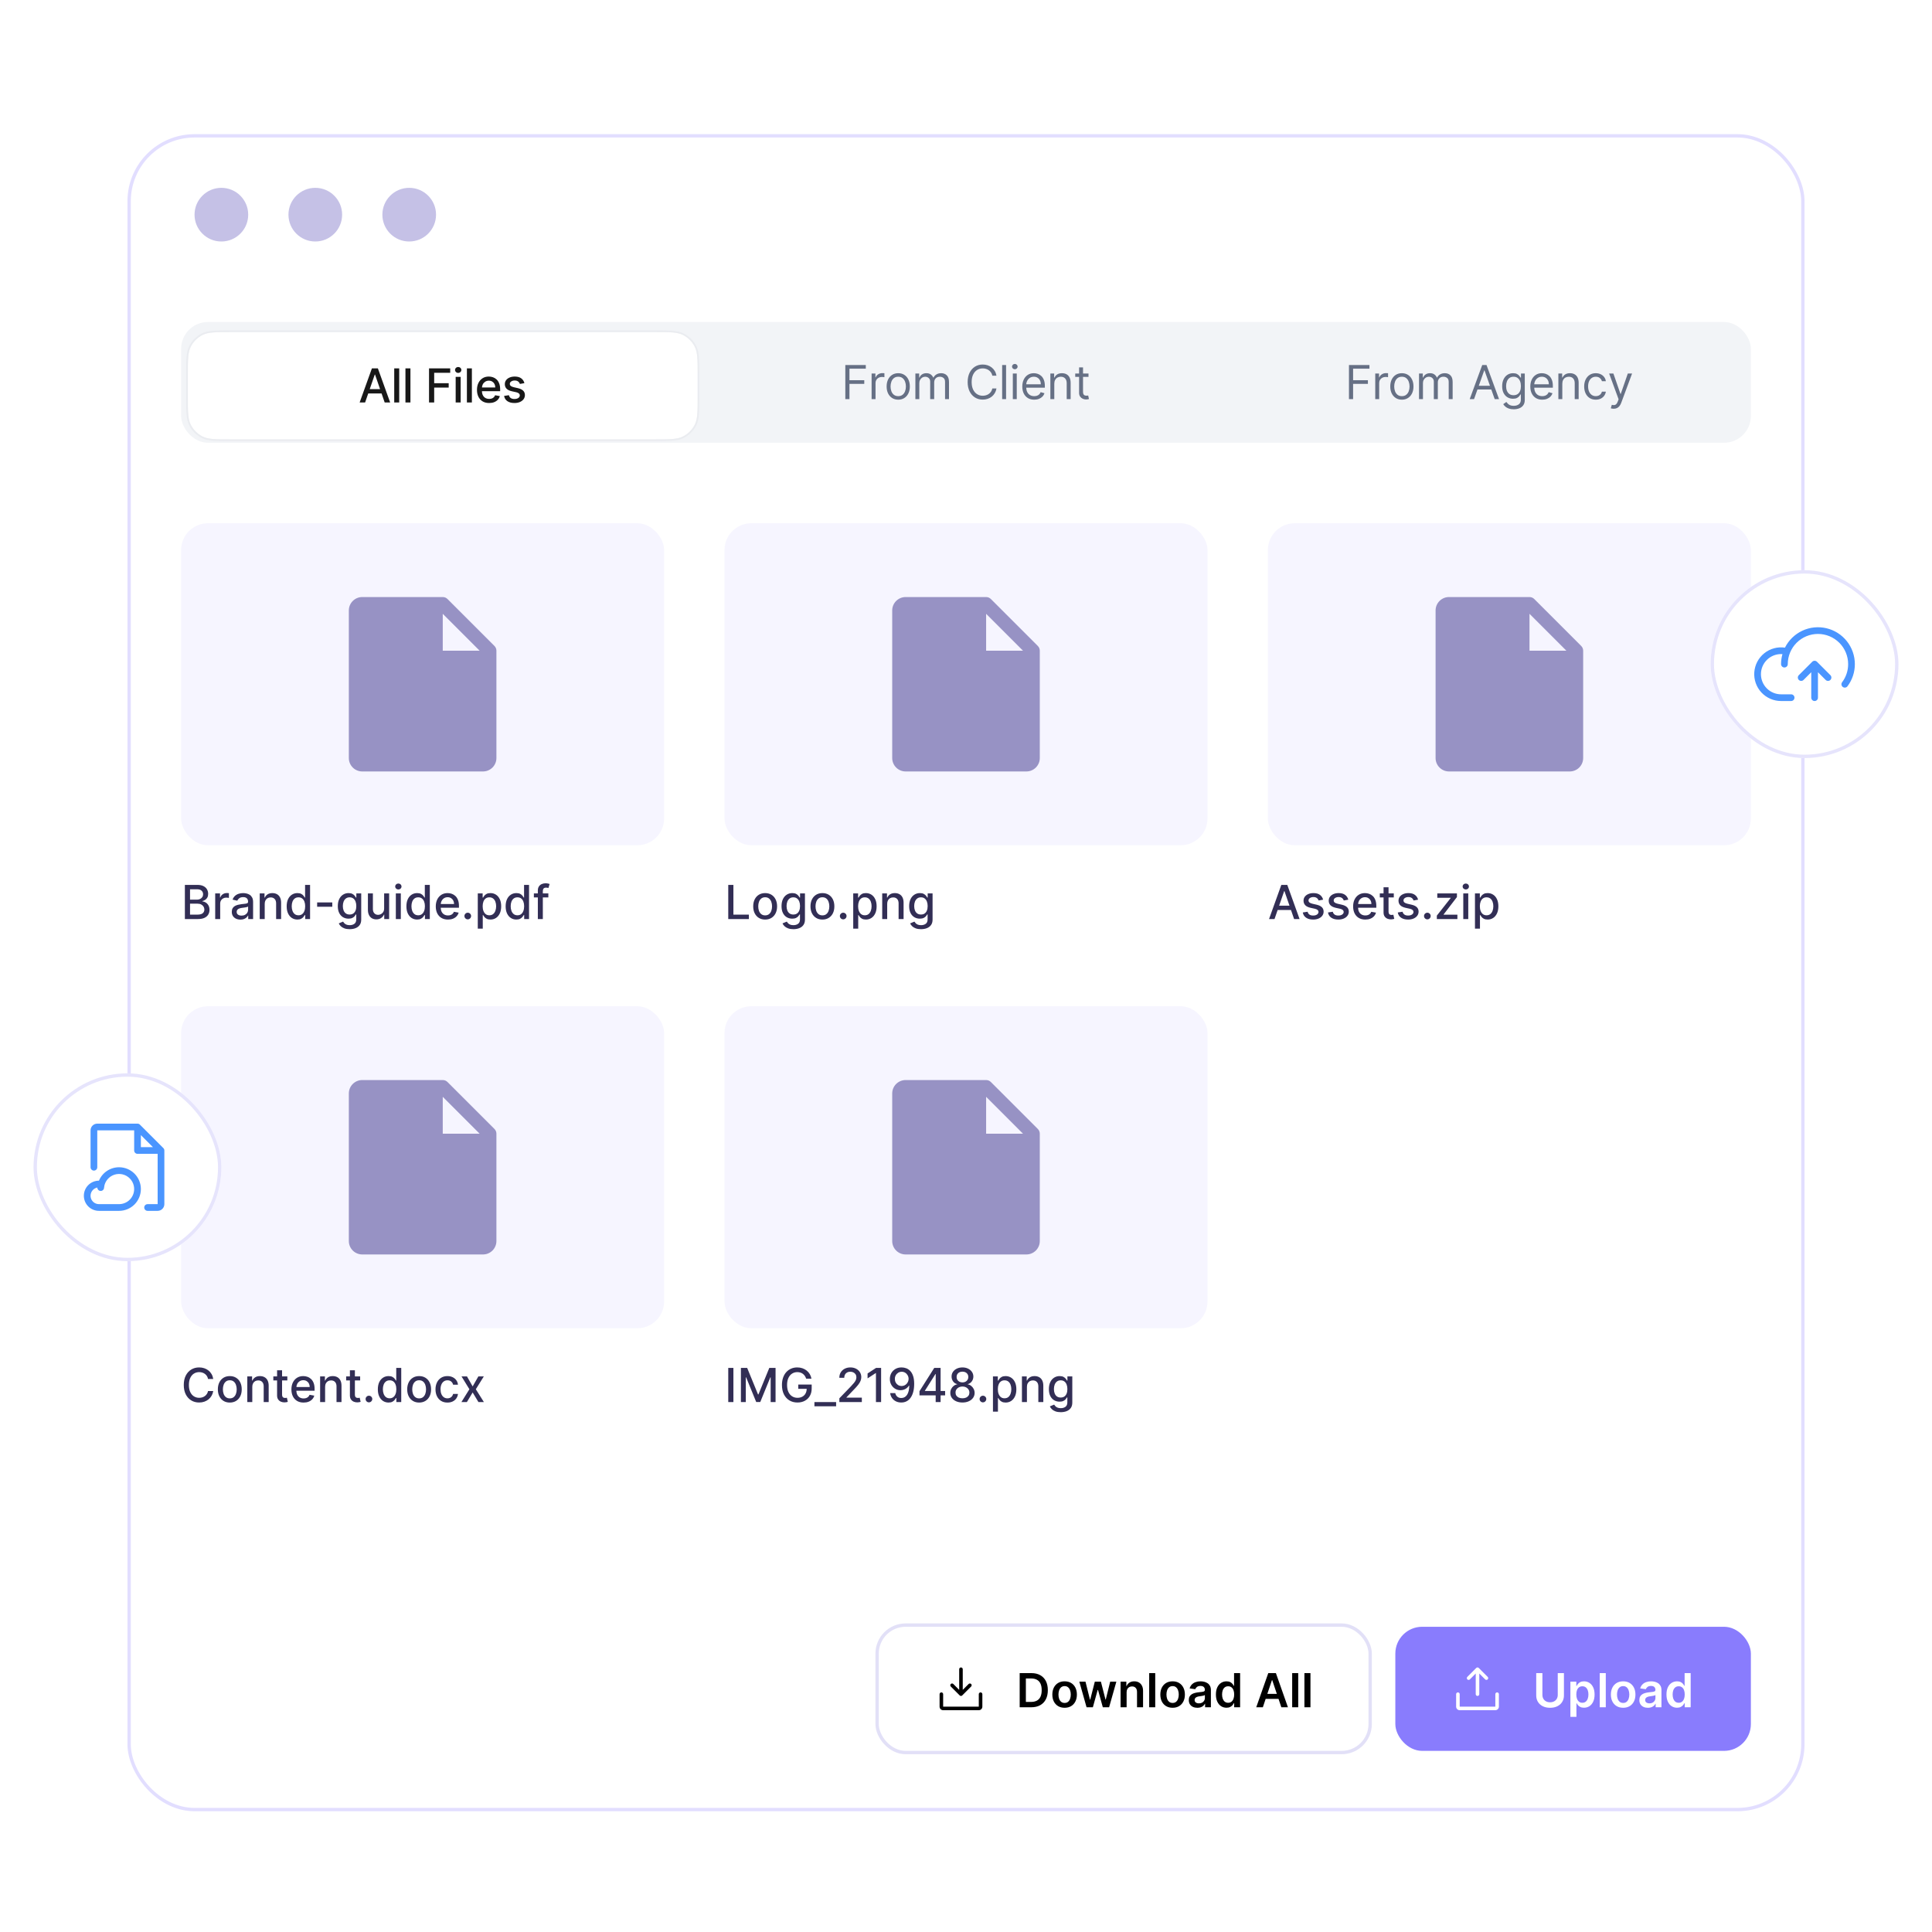 <svg width="576" height="576" viewBox="0 0 576 576" fill="none" xmlns="http://www.w3.org/2000/svg">
<g filter="url(#filter0_dd_7716_1235)">
<rect x="38" y="38" width="500" height="500" rx="20" fill="white"/>
<rect x="38.5" y="38.5" width="499" height="499" rx="19.5" stroke="#E2DEFF"/>
</g>
<rect x="54" y="96" width="468" height="36" rx="8" fill="#F2F4F7"/>
<g filter="url(#filter1_d_7716_1235)">
<path d="M56 110.8C56 106.32 56 104.079 56.872 102.368C57.639 100.863 58.863 99.639 60.368 98.872C62.079 98 64.32 98 68.8 98H195.2C199.68 98 201.921 98 203.632 98.872C205.137 99.639 206.361 100.863 207.128 102.368C208 104.079 208 106.32 208 110.8V117.2C208 121.68 208 123.921 207.128 125.632C206.361 127.137 205.137 128.361 203.632 129.128C201.921 130 199.68 130 195.2 130H68.8C64.32 130 62.079 130 60.368 129.128C58.863 128.361 57.639 127.137 56.872 125.632C56 123.921 56 121.68 56 117.2V110.8Z" fill="white"/>
<path d="M195.2 97.75H68.8H68.788C66.558 97.75 64.869 97.75 63.525 97.86C62.176 97.97 61.151 98.192 60.255 98.649C58.702 99.44 57.44 100.702 56.649 102.255C56.192 103.151 55.97 104.176 55.86 105.525C55.75 106.869 55.75 108.558 55.75 110.788V110.8V117.2V117.212C55.75 119.442 55.75 121.131 55.86 122.475C55.97 123.824 56.192 124.849 56.649 125.745C57.44 127.298 58.702 128.56 60.255 129.351C61.151 129.808 62.176 130.03 63.525 130.14C64.869 130.25 66.558 130.25 68.788 130.25H68.8H195.2H195.212C197.442 130.25 199.131 130.25 200.475 130.14C201.824 130.03 202.849 129.808 203.745 129.351C205.298 128.56 206.56 127.298 207.351 125.745C207.808 124.849 208.03 123.824 208.14 122.475C208.25 121.131 208.25 119.442 208.25 117.212V117.2V110.8V110.788C208.25 108.558 208.25 106.869 208.14 105.525C208.03 104.176 207.808 103.151 207.351 102.255C206.56 100.702 205.298 99.44 203.745 98.649C202.849 98.192 201.824 97.97 200.475 97.86C199.131 97.75 197.442 97.75 195.212 97.75H195.2Z" stroke="#EAECF0" stroke-width="0.5"/>
<path d="M108.849 119H107.219L110.883 108.818H112.657L116.322 119H114.691L111.812 110.668H111.733L108.849 119ZM109.123 115.013H114.412V116.305H109.123V115.013ZM119.019 108.818V119H117.533V108.818H119.019ZM122.365 108.818V119H120.879V108.818H122.365ZM127.91 119V108.818H134.224V110.141H129.446V113.243H133.771V114.56H129.446V119H127.91ZM135.853 119V111.364H137.34V119H135.853ZM136.604 110.185C136.346 110.185 136.124 110.099 135.938 109.927C135.756 109.751 135.665 109.542 135.665 109.3C135.665 109.055 135.756 108.846 135.938 108.674C136.124 108.498 136.346 108.411 136.604 108.411C136.863 108.411 137.083 108.498 137.265 108.674C137.451 108.846 137.544 109.055 137.544 109.3C137.544 109.542 137.451 109.751 137.265 109.927C137.083 110.099 136.863 110.185 136.604 110.185ZM140.686 108.818V119H139.2V108.818H140.686ZM145.837 119.154C145.085 119.154 144.437 118.993 143.893 118.672C143.353 118.347 142.936 117.891 142.641 117.305C142.349 116.715 142.203 116.024 142.203 115.232C142.203 114.449 142.349 113.76 142.641 113.163C142.936 112.567 143.347 112.101 143.874 111.766C144.404 111.432 145.024 111.264 145.733 111.264C146.164 111.264 146.581 111.335 146.986 111.478C147.39 111.621 147.753 111.844 148.074 112.149C148.396 112.454 148.65 112.85 148.835 113.337C149.021 113.821 149.114 114.41 149.114 115.102V115.629H143.043V114.516H147.657C147.657 114.125 147.577 113.778 147.418 113.477C147.259 113.172 147.035 112.931 146.747 112.756C146.462 112.58 146.127 112.492 145.743 112.492C145.325 112.492 144.961 112.595 144.649 112.8C144.341 113.003 144.102 113.268 143.933 113.596C143.767 113.921 143.685 114.274 143.685 114.655V115.525C143.685 116.035 143.774 116.469 143.953 116.827C144.135 117.185 144.389 117.459 144.714 117.648C145.039 117.833 145.418 117.926 145.852 117.926C146.134 117.926 146.391 117.886 146.623 117.807C146.855 117.724 147.055 117.601 147.224 117.439C147.393 117.277 147.523 117.076 147.612 116.837L149.019 117.091C148.906 117.505 148.704 117.868 148.413 118.18C148.124 118.488 147.761 118.728 147.324 118.901C146.89 119.07 146.394 119.154 145.837 119.154ZM156.345 113.228L154.998 113.467C154.942 113.294 154.852 113.13 154.729 112.974C154.61 112.819 154.448 112.691 154.242 112.592C154.037 112.492 153.78 112.442 153.472 112.442C153.051 112.442 152.699 112.537 152.418 112.726C152.136 112.911 151.995 113.152 151.995 113.447C151.995 113.702 152.09 113.907 152.278 114.063C152.467 114.219 152.772 114.347 153.193 114.446L154.406 114.724C155.109 114.887 155.633 115.137 155.977 115.475C156.322 115.813 156.494 116.252 156.494 116.793C156.494 117.25 156.362 117.658 156.097 118.016C155.835 118.37 155.469 118.649 154.998 118.851C154.531 119.053 153.989 119.154 153.372 119.154C152.517 119.154 151.819 118.972 151.279 118.607C150.739 118.239 150.407 117.717 150.285 117.041L151.722 116.822C151.811 117.197 151.995 117.48 152.273 117.673C152.552 117.862 152.915 117.956 153.362 117.956C153.849 117.956 154.239 117.855 154.531 117.653C154.822 117.447 154.968 117.197 154.968 116.902C154.968 116.663 154.879 116.463 154.7 116.3C154.524 116.138 154.254 116.015 153.889 115.933L152.597 115.649C151.884 115.487 151.357 115.228 151.016 114.874C150.678 114.519 150.509 114.07 150.509 113.526C150.509 113.076 150.634 112.681 150.886 112.343C151.138 112.005 151.486 111.741 151.93 111.553C152.375 111.36 152.883 111.264 153.457 111.264C154.282 111.264 154.932 111.443 155.406 111.801C155.88 112.156 156.193 112.631 156.345 113.228Z" fill="#181818"/>
</g>
<path d="M252.021 119V108.818H258.126V109.912H253.254V113.352H257.669V114.446H253.254V119H252.021ZM259.857 119V111.364H260.99V112.517H261.07C261.209 112.139 261.461 111.833 261.825 111.597C262.19 111.362 262.601 111.244 263.058 111.244C263.144 111.244 263.252 111.246 263.381 111.249C263.511 111.253 263.608 111.258 263.675 111.264V112.457C263.635 112.447 263.544 112.433 263.401 112.413C263.262 112.389 263.115 112.378 262.959 112.378C262.588 112.378 262.256 112.456 261.964 112.612C261.676 112.764 261.447 112.976 261.278 113.248C261.113 113.516 261.03 113.823 261.03 114.168V119H259.857ZM267.795 119.159C267.106 119.159 266.501 118.995 265.981 118.667C265.464 118.339 265.059 117.88 264.768 117.29C264.479 116.7 264.335 116.01 264.335 115.222C264.335 114.426 264.479 113.732 264.768 113.138C265.059 112.545 265.464 112.085 265.981 111.756C266.501 111.428 267.106 111.264 267.795 111.264C268.485 111.264 269.088 111.428 269.605 111.756C270.125 112.085 270.53 112.545 270.818 113.138C271.11 113.732 271.256 114.426 271.256 115.222C271.256 116.01 271.11 116.7 270.818 117.29C270.53 117.88 270.125 118.339 269.605 118.667C269.088 118.995 268.485 119.159 267.795 119.159ZM267.795 118.105C268.319 118.105 268.75 117.971 269.088 117.702C269.426 117.434 269.676 117.081 269.839 116.643C270.001 116.206 270.082 115.732 270.082 115.222C270.082 114.711 270.001 114.236 269.839 113.795C269.676 113.354 269.426 112.998 269.088 112.726C268.75 112.454 268.319 112.318 267.795 112.318C267.272 112.318 266.841 112.454 266.503 112.726C266.165 112.998 265.914 113.354 265.752 113.795C265.59 114.236 265.508 114.711 265.508 115.222C265.508 115.732 265.59 116.206 265.752 116.643C265.914 117.081 266.165 117.434 266.503 117.702C266.841 117.971 267.272 118.105 267.795 118.105ZM272.907 119V111.364H274.04V112.557H274.14C274.299 112.149 274.556 111.833 274.91 111.607C275.265 111.379 275.691 111.264 276.188 111.264C276.692 111.264 277.111 111.379 277.446 111.607C277.784 111.833 278.047 112.149 278.236 112.557H278.316C278.511 112.162 278.805 111.849 279.196 111.617C279.587 111.382 280.056 111.264 280.603 111.264C281.285 111.264 281.844 111.478 282.278 111.906C282.712 112.33 282.929 112.991 282.929 113.889V119H281.756V113.889C281.756 113.326 281.602 112.923 281.294 112.681C280.985 112.439 280.623 112.318 280.205 112.318C279.668 112.318 279.252 112.481 278.957 112.805C278.662 113.127 278.515 113.535 278.515 114.028V119H277.321V113.77C277.321 113.336 277.181 112.986 276.899 112.721C276.617 112.452 276.254 112.318 275.81 112.318C275.505 112.318 275.22 112.399 274.955 112.562C274.693 112.724 274.481 112.95 274.319 113.238C274.159 113.523 274.08 113.853 274.08 114.227V119H272.907ZM297.084 112H295.851C295.778 111.645 295.651 111.334 295.469 111.065C295.29 110.797 295.071 110.571 294.812 110.389C294.557 110.204 294.274 110.064 293.962 109.972C293.651 109.879 293.326 109.832 292.988 109.832C292.371 109.832 291.813 109.988 291.312 110.3C290.815 110.611 290.419 111.07 290.124 111.677C289.832 112.283 289.687 113.027 289.687 113.909C289.687 114.791 289.832 115.535 290.124 116.141C290.419 116.748 290.815 117.207 291.312 117.518C291.813 117.83 292.371 117.986 292.988 117.986C293.326 117.986 293.651 117.939 293.962 117.847C294.274 117.754 294.557 117.616 294.812 117.434C295.071 117.248 295.29 117.021 295.469 116.753C295.651 116.481 295.778 116.17 295.851 115.818H297.084C296.992 116.339 296.823 116.804 296.577 117.215C296.332 117.626 296.027 117.976 295.662 118.264C295.298 118.549 294.889 118.766 294.434 118.915C293.984 119.065 293.501 119.139 292.988 119.139C292.119 119.139 291.347 118.927 290.671 118.503C289.995 118.079 289.463 117.475 289.075 116.693C288.687 115.911 288.493 114.983 288.493 113.909C288.493 112.835 288.687 111.907 289.075 111.125C289.463 110.343 289.995 109.74 290.671 109.315C291.347 108.891 292.119 108.679 292.988 108.679C293.501 108.679 293.984 108.754 294.434 108.903C294.889 109.052 295.298 109.271 295.662 109.559C296.027 109.844 296.332 110.192 296.577 110.603C296.823 111.011 296.992 111.476 297.084 112ZM299.951 108.818V119H298.778V108.818H299.951ZM301.96 119V111.364H303.133V119H301.96ZM302.556 110.091C302.328 110.091 302.131 110.013 301.965 109.857C301.802 109.701 301.721 109.514 301.721 109.295C301.721 109.077 301.802 108.889 301.965 108.734C302.131 108.578 302.328 108.5 302.556 108.5C302.785 108.5 302.981 108.578 303.143 108.734C303.309 108.889 303.392 109.077 303.392 109.295C303.392 109.514 303.309 109.701 303.143 109.857C302.981 110.013 302.785 110.091 302.556 110.091ZM308.344 119.159C307.608 119.159 306.973 118.997 306.44 118.672C305.909 118.344 305.5 117.886 305.212 117.3C304.927 116.71 304.784 116.024 304.784 115.241C304.784 114.459 304.927 113.77 305.212 113.173C305.5 112.573 305.901 112.106 306.415 111.771C306.932 111.433 307.535 111.264 308.225 111.264C308.622 111.264 309.015 111.33 309.403 111.463C309.791 111.596 310.144 111.811 310.462 112.109C310.78 112.404 311.033 112.795 311.222 113.283C311.411 113.77 311.506 114.37 311.506 115.082V115.58H305.619V114.565H310.313C310.313 114.134 310.226 113.75 310.054 113.412C309.885 113.074 309.643 112.807 309.328 112.612C309.017 112.416 308.649 112.318 308.225 112.318C307.757 112.318 307.353 112.434 307.011 112.666C306.673 112.895 306.413 113.193 306.231 113.561C306.049 113.929 305.957 114.323 305.957 114.744V115.42C305.957 115.997 306.057 116.486 306.256 116.887C306.458 117.285 306.738 117.588 307.096 117.797C307.454 118.002 307.87 118.105 308.344 118.105C308.652 118.105 308.93 118.062 309.179 117.976C309.431 117.886 309.648 117.754 309.83 117.578C310.013 117.399 310.154 117.177 310.253 116.912L311.386 117.23C311.267 117.615 311.067 117.953 310.785 118.244C310.503 118.533 310.155 118.758 309.741 118.92C309.327 119.08 308.861 119.159 308.344 119.159ZM314.324 114.406V119H313.151V111.364H314.284V112.557H314.384C314.563 112.169 314.834 111.857 315.199 111.622C315.563 111.384 316.034 111.264 316.611 111.264C317.128 111.264 317.58 111.37 317.968 111.582C318.356 111.791 318.657 112.109 318.873 112.537C319.088 112.961 319.196 113.498 319.196 114.148V119H318.023V114.227C318.023 113.627 317.867 113.16 317.555 112.825C317.244 112.487 316.816 112.318 316.273 112.318C315.898 112.318 315.563 112.399 315.268 112.562C314.977 112.724 314.746 112.961 314.577 113.273C314.408 113.584 314.324 113.962 314.324 114.406ZM324.521 111.364V112.358H320.564V111.364H324.521ZM321.717 109.534H322.89V116.812C322.89 117.144 322.938 117.393 323.035 117.558C323.134 117.721 323.26 117.83 323.412 117.886C323.568 117.939 323.732 117.966 323.905 117.966C324.034 117.966 324.14 117.959 324.223 117.946C324.306 117.929 324.372 117.916 324.422 117.906L324.66 118.96C324.581 118.99 324.47 119.02 324.327 119.05C324.185 119.083 324.004 119.099 323.785 119.099C323.454 119.099 323.129 119.028 322.811 118.886C322.496 118.743 322.234 118.526 322.025 118.234C321.82 117.943 321.717 117.575 321.717 117.131V109.534Z" fill="#667085"/>
<path d="M402.176 119V108.818H408.281V109.912H403.409V113.352H407.824V114.446H403.409V119H402.176ZM410.012 119V111.364H411.145V112.517H411.225C411.364 112.139 411.616 111.833 411.981 111.597C412.345 111.362 412.756 111.244 413.213 111.244C413.3 111.244 413.407 111.246 413.537 111.249C413.666 111.253 413.764 111.258 413.83 111.264V112.457C413.79 112.447 413.699 112.433 413.557 112.413C413.417 112.389 413.27 112.378 413.114 112.378C412.743 112.378 412.411 112.456 412.12 112.612C411.831 112.764 411.603 112.976 411.434 113.248C411.268 113.516 411.185 113.823 411.185 114.168V119H410.012ZM417.951 119.159C417.261 119.159 416.656 118.995 416.136 118.667C415.619 118.339 415.215 117.88 414.923 117.29C414.635 116.7 414.49 116.01 414.49 115.222C414.49 114.426 414.635 113.732 414.923 113.138C415.215 112.545 415.619 112.085 416.136 111.756C416.656 111.428 417.261 111.264 417.951 111.264C418.64 111.264 419.243 111.428 419.76 111.756C420.281 112.085 420.685 112.545 420.973 113.138C421.265 113.732 421.411 114.426 421.411 115.222C421.411 116.01 421.265 116.7 420.973 117.29C420.685 117.88 420.281 118.339 419.76 118.667C419.243 118.995 418.64 119.159 417.951 119.159ZM417.951 118.105C418.474 118.105 418.905 117.971 419.243 117.702C419.581 117.434 419.832 117.081 419.994 116.643C420.156 116.206 420.238 115.732 420.238 115.222C420.238 114.711 420.156 114.236 419.994 113.795C419.832 113.354 419.581 112.998 419.243 112.726C418.905 112.454 418.474 112.318 417.951 112.318C417.427 112.318 416.996 112.454 416.658 112.726C416.32 112.998 416.07 113.354 415.907 113.795C415.745 114.236 415.664 114.711 415.664 115.222C415.664 115.732 415.745 116.206 415.907 116.643C416.07 117.081 416.32 117.434 416.658 117.702C416.996 117.971 417.427 118.105 417.951 118.105ZM423.062 119V111.364H424.195V112.557H424.295C424.454 112.149 424.711 111.833 425.065 111.607C425.42 111.379 425.846 111.264 426.343 111.264C426.847 111.264 427.266 111.379 427.601 111.607C427.939 111.833 428.202 112.149 428.391 112.557H428.471C428.667 112.162 428.96 111.849 429.351 111.617C429.742 111.382 430.211 111.264 430.758 111.264C431.441 111.264 431.999 111.478 432.433 111.906C432.868 112.33 433.085 112.991 433.085 113.889V119H431.911V113.889C431.911 113.326 431.757 112.923 431.449 112.681C431.141 112.439 430.778 112.318 430.36 112.318C429.823 112.318 429.407 112.481 429.112 112.805C428.817 113.127 428.67 113.535 428.67 114.028V119H427.477V113.77C427.477 113.336 427.336 112.986 427.054 112.721C426.772 112.452 426.409 112.318 425.965 112.318C425.66 112.318 425.375 112.399 425.11 112.562C424.848 112.724 424.636 112.95 424.474 113.238C424.315 113.523 424.235 113.853 424.235 114.227V119H423.062ZM439.464 119H438.171L441.91 108.818H443.183L446.921 119H445.629L442.586 110.429H442.507L439.464 119ZM439.941 115.023H445.152V116.116H439.941V115.023ZM451.291 122.023C450.724 122.023 450.237 121.95 449.829 121.804C449.421 121.661 449.082 121.473 448.81 121.237C448.541 121.005 448.328 120.757 448.169 120.491L449.103 119.835C449.209 119.974 449.343 120.134 449.506 120.312C449.668 120.495 449.89 120.652 450.172 120.785C450.457 120.921 450.83 120.989 451.291 120.989C451.907 120.989 452.416 120.839 452.817 120.541C453.218 120.243 453.419 119.776 453.419 119.139V117.588H453.319C453.233 117.727 453.11 117.9 452.951 118.105C452.795 118.307 452.57 118.488 452.275 118.647C451.983 118.803 451.589 118.881 451.092 118.881C450.475 118.881 449.922 118.735 449.431 118.443C448.944 118.152 448.558 117.727 448.273 117.17C447.991 116.614 447.85 115.937 447.85 115.142C447.85 114.36 447.988 113.679 448.263 113.099C448.538 112.515 448.921 112.065 449.411 111.746C449.902 111.425 450.469 111.264 451.112 111.264C451.609 111.264 452.003 111.347 452.295 111.513C452.59 111.675 452.815 111.861 452.971 112.07C453.13 112.275 453.253 112.444 453.339 112.577H453.458V111.364H454.592V119.219C454.592 119.875 454.443 120.409 454.144 120.82C453.849 121.234 453.452 121.537 452.951 121.729C452.454 121.925 451.901 122.023 451.291 122.023ZM451.251 117.827C451.722 117.827 452.119 117.719 452.444 117.504C452.769 117.288 453.016 116.978 453.185 116.574C453.354 116.17 453.438 115.686 453.438 115.122C453.438 114.572 453.356 114.086 453.19 113.665C453.024 113.245 452.779 112.915 452.454 112.676C452.129 112.437 451.728 112.318 451.251 112.318C450.754 112.318 450.339 112.444 450.008 112.696C449.68 112.948 449.433 113.286 449.267 113.71C449.105 114.134 449.024 114.605 449.024 115.122C449.024 115.652 449.106 116.121 449.272 116.529C449.441 116.933 449.69 117.252 450.018 117.484C450.349 117.712 450.76 117.827 451.251 117.827ZM459.801 119.159C459.065 119.159 458.431 118.997 457.897 118.672C457.367 118.344 456.957 117.886 456.669 117.3C456.384 116.71 456.242 116.024 456.242 115.241C456.242 114.459 456.384 113.77 456.669 113.173C456.957 112.573 457.359 112.106 457.872 111.771C458.389 111.433 458.993 111.264 459.682 111.264C460.08 111.264 460.472 111.33 460.86 111.463C461.248 111.596 461.601 111.811 461.919 112.109C462.237 112.404 462.491 112.795 462.68 113.283C462.869 113.77 462.963 114.37 462.963 115.082V115.58H457.077V114.565H461.77C461.77 114.134 461.684 113.75 461.511 113.412C461.342 113.074 461.1 112.807 460.786 112.612C460.474 112.416 460.106 112.318 459.682 112.318C459.215 112.318 458.81 112.434 458.469 112.666C458.131 112.895 457.871 113.193 457.688 113.561C457.506 113.929 457.415 114.323 457.415 114.744V115.42C457.415 115.997 457.514 116.486 457.713 116.887C457.915 117.285 458.195 117.588 458.553 117.797C458.911 118.002 459.327 118.105 459.801 118.105C460.109 118.105 460.388 118.062 460.636 117.976C460.888 117.886 461.105 117.754 461.288 117.578C461.47 117.399 461.611 117.177 461.71 116.912L462.844 117.23C462.725 117.615 462.524 117.953 462.242 118.244C461.961 118.533 461.613 118.758 461.198 118.92C460.784 119.08 460.318 119.159 459.801 119.159ZM465.781 114.406V119H464.608V111.364H465.741V112.557H465.841C466.02 112.169 466.292 111.857 466.656 111.622C467.021 111.384 467.491 111.264 468.068 111.264C468.585 111.264 469.038 111.37 469.425 111.582C469.813 111.791 470.115 112.109 470.33 112.537C470.546 112.961 470.653 113.498 470.653 114.148V119H469.48V114.227C469.48 113.627 469.324 113.16 469.013 112.825C468.701 112.487 468.274 112.318 467.73 112.318C467.356 112.318 467.021 112.399 466.726 112.562C466.434 112.724 466.204 112.961 466.035 113.273C465.866 113.584 465.781 113.962 465.781 114.406ZM475.76 119.159C475.044 119.159 474.427 118.99 473.91 118.652C473.393 118.314 472.995 117.848 472.717 117.255C472.439 116.662 472.299 115.984 472.299 115.222C472.299 114.446 472.442 113.762 472.727 113.168C473.015 112.572 473.416 112.106 473.93 111.771C474.447 111.433 475.05 111.264 475.74 111.264C476.277 111.264 476.761 111.364 477.192 111.562C477.622 111.761 477.975 112.04 478.25 112.398C478.526 112.756 478.696 113.173 478.763 113.651H477.589C477.5 113.303 477.301 112.994 476.993 112.726C476.688 112.454 476.277 112.318 475.76 112.318C475.302 112.318 474.901 112.437 474.557 112.676C474.215 112.911 473.948 113.245 473.756 113.675C473.567 114.103 473.473 114.605 473.473 115.182C473.473 115.772 473.566 116.286 473.751 116.723C473.94 117.161 474.205 117.5 474.547 117.742C474.891 117.984 475.296 118.105 475.76 118.105C476.065 118.105 476.341 118.052 476.59 117.946C476.839 117.84 477.049 117.688 477.221 117.489C477.394 117.29 477.516 117.051 477.589 116.773H478.763C478.696 117.223 478.532 117.629 478.27 117.991C478.012 118.349 477.669 118.634 477.241 118.846C476.817 119.055 476.323 119.159 475.76 119.159ZM481.093 121.864C480.895 121.864 480.717 121.847 480.561 121.814C480.406 121.784 480.298 121.754 480.238 121.724L480.537 120.69C480.822 120.763 481.074 120.79 481.292 120.77C481.511 120.75 481.705 120.652 481.874 120.477C482.046 120.304 482.204 120.024 482.346 119.636L482.565 119.04L479.741 111.364H481.014L483.122 117.449H483.201L485.309 111.364H486.582L483.341 120.114C483.195 120.508 483.014 120.835 482.799 121.093C482.583 121.355 482.333 121.549 482.048 121.675C481.766 121.801 481.448 121.864 481.093 121.864Z" fill="#667085"/>
<circle cx="66" cy="64" r="8" fill="#C5C1E6"/>
<circle cx="94" cy="64" r="8" fill="#C5C1E6"/>
<circle cx="122" cy="64" r="8" fill="#C5C1E6"/>
<rect x="54" y="156" width="144" height="96" rx="8" fill="#F6F5FF"/>
<path d="M147.415 192.585L133.415 178.585C133.229 178.399 133.008 178.252 132.766 178.152C132.523 178.051 132.263 178 132 178H108C106.939 178 105.922 178.421 105.172 179.172C104.421 179.922 104 180.939 104 182V226C104 227.061 104.421 228.078 105.172 228.828C105.922 229.579 106.939 230 108 230H144C145.061 230 146.078 229.579 146.828 228.828C147.579 228.078 148 227.061 148 226V194C148 193.737 147.949 193.477 147.848 193.234C147.748 192.992 147.601 192.771 147.415 192.585ZM132 194V183L143 194H132Z" fill="#9792C4"/>
<path d="M55.119 274V263.818H58.847C59.57 263.818 60.168 263.937 60.642 264.176C61.116 264.411 61.471 264.731 61.706 265.136C61.941 265.537 62.059 265.989 62.059 266.493C62.059 266.917 61.981 267.275 61.825 267.567C61.669 267.855 61.461 268.087 61.199 268.263C60.94 268.435 60.655 268.561 60.344 268.641V268.74C60.682 268.757 61.012 268.866 61.333 269.068C61.658 269.267 61.926 269.55 62.139 269.918C62.351 270.286 62.457 270.734 62.457 271.261C62.457 271.781 62.334 272.248 62.089 272.663C61.847 273.074 61.472 273.4 60.965 273.642C60.458 273.881 59.81 274 59.021 274H55.119ZM56.655 272.683H58.872C59.608 272.683 60.135 272.54 60.453 272.255C60.771 271.97 60.93 271.614 60.93 271.186C60.93 270.865 60.849 270.57 60.687 270.301C60.524 270.033 60.292 269.819 59.991 269.66C59.693 269.501 59.338 269.421 58.927 269.421H56.655V272.683ZM56.655 268.223H58.713C59.058 268.223 59.368 268.157 59.643 268.024C59.921 267.892 60.142 267.706 60.304 267.467C60.47 267.225 60.553 266.94 60.553 266.612C60.553 266.191 60.405 265.838 60.11 265.553C59.815 265.268 59.363 265.126 58.753 265.126H56.655V268.223ZM64.159 274V266.364H65.596V267.577H65.676C65.815 267.166 66.06 266.843 66.412 266.607C66.766 266.369 67.167 266.249 67.615 266.249C67.707 266.249 67.817 266.253 67.943 266.259C68.072 266.266 68.173 266.274 68.246 266.284V267.706C68.186 267.689 68.08 267.671 67.928 267.651C67.775 267.628 67.623 267.616 67.471 267.616C67.119 267.616 66.806 267.691 66.531 267.84C66.259 267.986 66.044 268.19 65.885 268.452C65.725 268.71 65.646 269.005 65.646 269.337V274H64.159ZM71.686 274.169C71.203 274.169 70.765 274.08 70.374 273.901C69.983 273.718 69.673 273.455 69.444 273.11C69.219 272.765 69.106 272.343 69.106 271.842C69.106 271.411 69.189 271.057 69.355 270.778C69.52 270.5 69.744 270.28 70.026 270.117C70.308 269.955 70.623 269.832 70.971 269.749C71.319 269.666 71.673 269.603 72.034 269.56C72.492 269.507 72.863 269.464 73.148 269.431C73.433 269.395 73.64 269.337 73.769 269.257C73.899 269.178 73.963 269.048 73.963 268.869V268.835C73.963 268.4 73.841 268.064 73.596 267.825C73.354 267.587 72.992 267.467 72.512 267.467C72.011 267.467 71.617 267.578 71.329 267.8C71.043 268.019 70.846 268.263 70.737 268.531L69.34 268.213C69.506 267.749 69.748 267.375 70.066 267.089C70.387 266.801 70.757 266.592 71.174 266.463C71.592 266.33 72.031 266.264 72.492 266.264C72.797 266.264 73.12 266.301 73.461 266.374C73.806 266.443 74.127 266.572 74.426 266.761C74.727 266.95 74.974 267.22 75.166 267.572C75.359 267.92 75.455 268.372 75.455 268.929V274H74.003V272.956H73.944C73.847 273.148 73.703 273.337 73.511 273.523C73.319 273.708 73.072 273.862 72.77 273.985C72.469 274.108 72.107 274.169 71.686 274.169ZM72.01 272.976C72.421 272.976 72.772 272.895 73.064 272.732C73.359 272.57 73.582 272.358 73.735 272.096C73.891 271.831 73.968 271.547 73.968 271.246V270.261C73.915 270.314 73.813 270.364 73.66 270.411C73.511 270.454 73.34 270.492 73.148 270.525C72.956 270.555 72.769 270.583 72.586 270.609C72.404 270.633 72.251 270.652 72.129 270.669C71.841 270.705 71.577 270.767 71.338 270.853C71.103 270.939 70.914 271.063 70.772 271.226C70.632 271.385 70.563 271.597 70.563 271.862C70.563 272.23 70.699 272.509 70.971 272.697C71.242 272.883 71.589 272.976 72.01 272.976ZM78.921 269.466V274H77.435V266.364H78.862V267.607H78.956C79.132 267.202 79.407 266.877 79.781 266.632C80.159 266.387 80.635 266.264 81.208 266.264C81.729 266.264 82.184 266.374 82.576 266.592C82.967 266.808 83.27 267.129 83.485 267.557C83.701 267.984 83.808 268.513 83.808 269.143V274H82.322V269.322C82.322 268.768 82.178 268.336 81.889 268.024C81.601 267.709 81.205 267.552 80.701 267.552C80.356 267.552 80.05 267.626 79.781 267.776C79.516 267.925 79.306 268.143 79.15 268.432C78.998 268.717 78.921 269.062 78.921 269.466ZM88.661 274.149C88.044 274.149 87.494 273.992 87.01 273.677C86.529 273.359 86.152 272.906 85.877 272.32C85.605 271.73 85.469 271.022 85.469 270.197C85.469 269.371 85.606 268.665 85.882 268.079C86.16 267.492 86.541 267.043 87.025 266.732C87.509 266.42 88.058 266.264 88.671 266.264C89.145 266.264 89.526 266.344 89.814 266.503C90.106 266.659 90.331 266.841 90.49 267.05C90.653 267.259 90.779 267.442 90.868 267.602H90.958V263.818H92.444V274H90.992V272.812H90.868C90.779 272.974 90.649 273.16 90.48 273.369C90.315 273.577 90.086 273.76 89.794 273.915C89.502 274.071 89.125 274.149 88.661 274.149ZM88.989 272.881C89.416 272.881 89.778 272.769 90.073 272.543C90.371 272.315 90.596 271.998 90.749 271.594C90.904 271.189 90.982 270.719 90.982 270.182C90.982 269.652 90.906 269.187 90.754 268.79C90.601 268.392 90.377 268.082 90.083 267.86C89.788 267.638 89.423 267.527 88.989 267.527C88.541 267.527 88.168 267.643 87.87 267.875C87.572 268.107 87.347 268.424 87.194 268.825C87.045 269.226 86.97 269.678 86.97 270.182C86.97 270.692 87.047 271.151 87.199 271.559C87.352 271.967 87.577 272.29 87.875 272.528C88.177 272.764 88.548 272.881 88.989 272.881ZM99.065 269.053V270.341H94.551V269.053H99.065ZM104.248 277.023C103.641 277.023 103.119 276.943 102.682 276.784C102.248 276.625 101.893 276.415 101.618 276.153C101.343 275.891 101.137 275.604 101.001 275.293L102.279 274.766C102.369 274.911 102.488 275.066 102.637 275.228C102.79 275.394 102.995 275.535 103.254 275.651C103.515 275.767 103.852 275.825 104.263 275.825C104.826 275.825 105.292 275.687 105.66 275.412C106.028 275.14 106.212 274.706 106.212 274.109V272.608H106.117C106.028 272.77 105.898 272.951 105.729 273.15C105.564 273.349 105.335 273.521 105.043 273.667C104.752 273.813 104.372 273.886 103.905 273.886C103.302 273.886 102.758 273.745 102.274 273.463C101.794 273.178 101.412 272.759 101.131 272.205C100.852 271.648 100.713 270.964 100.713 270.152C100.713 269.34 100.851 268.644 101.126 268.064C101.404 267.484 101.785 267.04 102.269 266.732C102.753 266.42 103.302 266.264 103.915 266.264C104.389 266.264 104.772 266.344 105.063 266.503C105.355 266.659 105.582 266.841 105.744 267.05C105.91 267.259 106.038 267.442 106.127 267.602H106.237V266.364H107.693V274.169C107.693 274.825 107.541 275.364 107.236 275.785C106.931 276.206 106.518 276.517 105.998 276.719C105.481 276.922 104.897 277.023 104.248 277.023ZM104.233 272.653C104.661 272.653 105.022 272.553 105.317 272.354C105.615 272.152 105.84 271.864 105.993 271.489C106.149 271.112 106.227 270.659 106.227 270.132C106.227 269.618 106.15 269.166 105.998 268.775C105.845 268.384 105.622 268.079 105.327 267.86C105.032 267.638 104.667 267.527 104.233 267.527C103.786 267.527 103.413 267.643 103.114 267.875C102.816 268.104 102.591 268.415 102.438 268.81C102.289 269.204 102.214 269.645 102.214 270.132C102.214 270.633 102.291 271.072 102.443 271.45C102.596 271.827 102.821 272.122 103.119 272.335C103.421 272.547 103.792 272.653 104.233 272.653ZM114.524 270.833V266.364H116.016V274H114.554V272.678H114.474C114.299 273.085 114.017 273.425 113.629 273.697C113.245 273.965 112.766 274.099 112.192 274.099C111.702 274.099 111.268 273.992 110.89 273.776C110.515 273.558 110.22 273.234 110.005 272.807C109.793 272.379 109.687 271.851 109.687 271.221V266.364H111.173V271.042C111.173 271.562 111.317 271.977 111.606 272.285C111.894 272.593 112.269 272.747 112.729 272.747C113.008 272.747 113.285 272.678 113.56 272.538C113.838 272.399 114.068 272.189 114.251 271.907C114.436 271.625 114.527 271.267 114.524 270.833ZM118.013 274V266.364H119.499V274H118.013ZM118.764 265.185C118.505 265.185 118.283 265.099 118.097 264.927C117.915 264.751 117.824 264.542 117.824 264.3C117.824 264.055 117.915 263.846 118.097 263.674C118.283 263.498 118.505 263.411 118.764 263.411C119.022 263.411 119.243 263.498 119.425 263.674C119.61 263.846 119.703 264.055 119.703 264.3C119.703 264.542 119.61 264.751 119.425 264.927C119.243 265.099 119.022 265.185 118.764 265.185ZM124.358 274.149C123.741 274.149 123.191 273.992 122.707 273.677C122.227 273.359 121.849 272.906 121.574 272.32C121.302 271.73 121.166 271.022 121.166 270.197C121.166 269.371 121.304 268.665 121.579 268.079C121.857 267.492 122.238 267.043 122.722 266.732C123.206 266.42 123.755 266.264 124.368 266.264C124.842 266.264 125.223 266.344 125.511 266.503C125.803 266.659 126.028 266.841 126.188 267.05C126.35 267.259 126.476 267.442 126.565 267.602H126.655V263.818H128.141V274H126.69V272.812H126.565C126.476 272.974 126.347 273.16 126.178 273.369C126.012 273.577 125.783 273.76 125.491 273.915C125.2 274.071 124.822 274.149 124.358 274.149ZM124.686 272.881C125.114 272.881 125.475 272.769 125.77 272.543C126.068 272.315 126.294 271.998 126.446 271.594C126.602 271.189 126.68 270.719 126.68 270.182C126.68 269.652 126.603 269.187 126.451 268.79C126.299 268.392 126.075 268.082 125.78 267.86C125.485 267.638 125.12 267.527 124.686 267.527C124.239 267.527 123.866 267.643 123.567 267.875C123.269 268.107 123.044 268.424 122.891 268.825C122.742 269.226 122.668 269.678 122.668 270.182C122.668 270.692 122.744 271.151 122.896 271.559C123.049 271.967 123.274 272.29 123.572 272.528C123.874 272.764 124.245 272.881 124.686 272.881ZM133.554 274.154C132.802 274.154 132.154 273.993 131.61 273.672C131.07 273.347 130.652 272.891 130.357 272.305C130.066 271.715 129.92 271.024 129.92 270.232C129.92 269.449 130.066 268.76 130.357 268.163C130.652 267.567 131.063 267.101 131.59 266.766C132.121 266.432 132.74 266.264 133.45 266.264C133.881 266.264 134.298 266.335 134.703 266.478C135.107 266.621 135.47 266.844 135.791 267.149C136.113 267.454 136.366 267.85 136.552 268.337C136.738 268.821 136.83 269.41 136.83 270.102V270.629H130.76V269.516H135.374C135.374 269.125 135.294 268.778 135.135 268.477C134.976 268.172 134.752 267.931 134.464 267.756C134.179 267.58 133.844 267.492 133.46 267.492C133.042 267.492 132.677 267.595 132.366 267.8C132.058 268.003 131.819 268.268 131.65 268.596C131.484 268.921 131.401 269.274 131.401 269.655V270.525C131.401 271.035 131.491 271.469 131.67 271.827C131.852 272.185 132.106 272.459 132.431 272.648C132.755 272.833 133.135 272.926 133.569 272.926C133.851 272.926 134.108 272.886 134.34 272.807C134.572 272.724 134.772 272.601 134.941 272.439C135.11 272.277 135.24 272.076 135.329 271.837L136.736 272.091C136.623 272.505 136.421 272.868 136.129 273.18C135.841 273.488 135.478 273.728 135.041 273.901C134.606 274.07 134.111 274.154 133.554 274.154ZM139.459 274.094C139.187 274.094 138.954 273.998 138.758 273.806C138.563 273.611 138.465 273.375 138.465 273.1C138.465 272.828 138.563 272.596 138.758 272.404C138.954 272.209 139.187 272.111 139.459 272.111C139.731 272.111 139.965 272.209 140.16 272.404C140.356 272.596 140.453 272.828 140.453 273.1C140.453 273.282 140.407 273.45 140.314 273.602C140.225 273.751 140.105 273.871 139.956 273.96C139.807 274.05 139.641 274.094 139.459 274.094ZM142.445 276.864V266.364H143.896V267.602H144.021C144.107 267.442 144.231 267.259 144.393 267.05C144.556 266.841 144.781 266.659 145.07 266.503C145.358 266.344 145.739 266.264 146.213 266.264C146.83 266.264 147.38 266.42 147.864 266.732C148.348 267.043 148.727 267.492 149.002 268.079C149.281 268.665 149.42 269.371 149.42 270.197C149.42 271.022 149.282 271.73 149.007 272.32C148.732 272.906 148.354 273.359 147.874 273.677C147.393 273.992 146.844 274.149 146.228 274.149C145.764 274.149 145.384 274.071 145.089 273.915C144.798 273.76 144.569 273.577 144.403 273.369C144.238 273.16 144.11 272.974 144.021 272.812H143.931V276.864H142.445ZM143.901 270.182C143.901 270.719 143.979 271.189 144.135 271.594C144.291 271.998 144.516 272.315 144.811 272.543C145.106 272.769 145.467 272.881 145.895 272.881C146.339 272.881 146.71 272.764 147.009 272.528C147.307 272.29 147.532 271.967 147.685 271.559C147.84 271.151 147.918 270.692 147.918 270.182C147.918 269.678 147.842 269.226 147.69 268.825C147.54 268.424 147.315 268.107 147.013 267.875C146.715 267.643 146.342 267.527 145.895 267.527C145.464 267.527 145.099 267.638 144.801 267.86C144.506 268.082 144.282 268.392 144.13 268.79C143.978 269.187 143.901 269.652 143.901 270.182ZM153.944 274.149C153.327 274.149 152.777 273.992 152.293 273.677C151.813 273.359 151.435 272.906 151.16 272.32C150.888 271.73 150.752 271.022 150.752 270.197C150.752 269.371 150.89 268.665 151.165 268.079C151.443 267.492 151.824 267.043 152.308 266.732C152.792 266.42 153.341 266.264 153.954 266.264C154.428 266.264 154.809 266.344 155.097 266.503C155.389 266.659 155.614 266.841 155.773 267.05C155.936 267.259 156.062 267.442 156.151 267.602H156.241V263.818H157.727V274H156.276V272.812H156.151C156.062 272.974 155.933 273.16 155.763 273.369C155.598 273.577 155.369 273.76 155.077 273.915C154.786 274.071 154.408 274.149 153.944 274.149ZM154.272 272.881C154.7 272.881 155.061 272.769 155.356 272.543C155.654 272.315 155.879 271.998 156.032 271.594C156.188 271.189 156.266 270.719 156.266 270.182C156.266 269.652 156.189 269.187 156.037 268.79C155.884 268.392 155.661 268.082 155.366 267.86C155.071 267.638 154.706 267.527 154.272 267.527C153.825 267.527 153.452 267.643 153.153 267.875C152.855 268.107 152.63 268.424 152.477 268.825C152.328 269.226 152.254 269.678 152.254 270.182C152.254 270.692 152.33 271.151 152.482 271.559C152.635 271.967 152.86 272.29 153.158 272.528C153.46 272.764 153.831 272.881 154.272 272.881ZM163.483 266.364V267.557H159.168V266.364H163.483ZM160.351 274V265.479C160.351 265.001 160.455 264.605 160.664 264.29C160.873 263.972 161.15 263.735 161.494 263.58C161.839 263.42 162.214 263.341 162.618 263.341C162.916 263.341 163.172 263.366 163.384 263.415C163.596 263.462 163.753 263.505 163.856 263.545L163.508 264.748C163.438 264.728 163.349 264.705 163.24 264.678C163.13 264.648 162.998 264.634 162.842 264.634C162.481 264.634 162.222 264.723 162.066 264.902C161.914 265.081 161.838 265.339 161.838 265.678V274H160.351Z" fill="#322E55"/>
<rect x="216" y="156" width="144" height="96" rx="8" fill="#F6F5FF"/>
<path d="M309.415 192.585L295.415 178.585C295.229 178.399 295.008 178.252 294.766 178.152C294.523 178.051 294.263 178 294 178H270C268.939 178 267.922 178.421 267.172 179.172C266.421 179.922 266 180.939 266 182V226C266 227.061 266.421 228.078 267.172 228.828C267.922 229.579 268.939 230 270 230H306C307.061 230 308.078 229.579 308.828 228.828C309.579 228.078 310 227.061 310 226V194C310 193.737 309.949 193.477 309.848 193.234C309.748 192.992 309.601 192.771 309.415 192.585ZM294 194V183L305 194H294Z" fill="#9792C4"/>
<path d="M217.119 274V263.818H218.655V272.678H223.268V274H217.119ZM228.118 274.154C227.402 274.154 226.778 273.99 226.244 273.662C225.71 273.334 225.296 272.875 225.001 272.285C224.706 271.695 224.559 271.005 224.559 270.217C224.559 269.424 224.706 268.732 225.001 268.138C225.296 267.545 225.71 267.085 226.244 266.756C226.778 266.428 227.402 266.264 228.118 266.264C228.834 266.264 229.459 266.428 229.993 266.756C230.526 267.085 230.94 267.545 231.235 268.138C231.53 268.732 231.678 269.424 231.678 270.217C231.678 271.005 231.53 271.695 231.235 272.285C230.94 272.875 230.526 273.334 229.993 273.662C229.459 273.99 228.834 274.154 228.118 274.154ZM228.123 272.906C228.587 272.906 228.972 272.784 229.277 272.538C229.582 272.293 229.807 271.967 229.953 271.559C230.102 271.151 230.176 270.702 230.176 270.212C230.176 269.724 230.102 269.277 229.953 268.869C229.807 268.458 229.582 268.129 229.277 267.88C228.972 267.631 228.587 267.507 228.123 267.507C227.656 267.507 227.268 267.631 226.96 267.88C226.655 268.129 226.428 268.458 226.279 268.869C226.133 269.277 226.06 269.724 226.06 270.212C226.06 270.702 226.133 271.151 226.279 271.559C226.428 271.967 226.655 272.293 226.96 272.538C227.268 272.784 227.656 272.906 228.123 272.906ZM236.539 277.023C235.932 277.023 235.41 276.943 234.973 276.784C234.539 276.625 234.184 276.415 233.909 276.153C233.634 275.891 233.428 275.604 233.292 275.293L234.57 274.766C234.66 274.911 234.779 275.066 234.928 275.228C235.081 275.394 235.286 275.535 235.545 275.651C235.806 275.767 236.143 275.825 236.554 275.825C237.117 275.825 237.583 275.687 237.951 275.412C238.319 275.14 238.503 274.706 238.503 274.109V272.608H238.408C238.319 272.77 238.189 272.951 238.02 273.15C237.855 273.349 237.626 273.521 237.334 273.667C237.043 273.813 236.663 273.886 236.196 273.886C235.593 273.886 235.049 273.745 234.565 273.463C234.085 273.178 233.703 272.759 233.422 272.205C233.143 271.648 233.004 270.964 233.004 270.152C233.004 269.34 233.142 268.644 233.417 268.064C233.695 267.484 234.076 267.04 234.56 266.732C235.044 266.42 235.593 266.264 236.206 266.264C236.68 266.264 237.063 266.344 237.354 266.503C237.646 266.659 237.873 266.841 238.035 267.05C238.201 267.259 238.329 267.442 238.418 267.602H238.528V266.364H239.984V274.169C239.984 274.825 239.832 275.364 239.527 275.785C239.222 276.206 238.809 276.517 238.289 276.719C237.772 276.922 237.189 277.023 236.539 277.023ZM236.524 272.653C236.952 272.653 237.313 272.553 237.608 272.354C237.906 272.152 238.131 271.864 238.284 271.489C238.44 271.112 238.518 270.659 238.518 270.132C238.518 269.618 238.441 269.166 238.289 268.775C238.136 268.384 237.913 268.079 237.618 267.86C237.323 267.638 236.958 267.527 236.524 267.527C236.077 267.527 235.704 267.643 235.405 267.875C235.107 268.104 234.882 268.415 234.729 268.81C234.58 269.204 234.506 269.645 234.506 270.132C234.506 270.633 234.582 271.072 234.734 271.45C234.887 271.827 235.112 272.122 235.41 272.335C235.712 272.547 236.083 272.653 236.524 272.653ZM245.194 274.154C244.479 274.154 243.854 273.99 243.32 273.662C242.787 273.334 242.372 272.875 242.077 272.285C241.782 271.695 241.635 271.005 241.635 270.217C241.635 269.424 241.782 268.732 242.077 268.138C242.372 267.545 242.787 267.085 243.32 266.756C243.854 266.428 244.479 266.264 245.194 266.264C245.91 266.264 246.535 266.428 247.069 266.756C247.602 267.085 248.017 267.545 248.312 268.138C248.607 268.732 248.754 269.424 248.754 270.217C248.754 271.005 248.607 271.695 248.312 272.285C248.017 272.875 247.602 273.334 247.069 273.662C246.535 273.99 245.91 274.154 245.194 274.154ZM245.199 272.906C245.663 272.906 246.048 272.784 246.353 272.538C246.658 272.293 246.883 271.967 247.029 271.559C247.178 271.151 247.253 270.702 247.253 270.212C247.253 269.724 247.178 269.277 247.029 268.869C246.883 268.458 246.658 268.129 246.353 267.88C246.048 267.631 245.663 267.507 245.199 267.507C244.732 267.507 244.344 267.631 244.036 267.88C243.731 268.129 243.504 268.458 243.355 268.869C243.209 269.277 243.136 269.724 243.136 270.212C243.136 270.702 243.209 271.151 243.355 271.559C243.504 271.967 243.731 272.293 244.036 272.538C244.344 272.784 244.732 272.906 245.199 272.906ZM251.393 274.094C251.121 274.094 250.887 273.998 250.692 273.806C250.496 273.611 250.398 273.375 250.398 273.1C250.398 272.828 250.496 272.596 250.692 272.404C250.887 272.209 251.121 272.111 251.393 272.111C251.665 272.111 251.898 272.209 252.094 272.404C252.289 272.596 252.387 272.828 252.387 273.1C252.387 273.282 252.341 273.45 252.248 273.602C252.158 273.751 252.039 273.871 251.89 273.96C251.741 274.05 251.575 274.094 251.393 274.094ZM254.378 276.864V266.364H255.83V267.602H255.954C256.04 267.442 256.165 267.259 256.327 267.05C256.489 266.841 256.715 266.659 257.003 266.503C257.292 266.344 257.673 266.264 258.147 266.264C258.763 266.264 259.313 266.42 259.797 266.732C260.281 267.043 260.661 267.492 260.936 268.079C261.214 268.665 261.353 269.371 261.353 270.197C261.353 271.022 261.216 271.73 260.941 272.32C260.666 272.906 260.288 273.359 259.807 273.677C259.327 273.992 258.778 274.149 258.162 274.149C257.698 274.149 257.318 274.071 257.023 273.915C256.731 273.76 256.503 273.577 256.337 273.369C256.171 273.16 256.044 272.974 255.954 272.812H255.865V276.864H254.378ZM255.835 270.182C255.835 270.719 255.913 271.189 256.069 271.594C256.224 271.998 256.45 272.315 256.745 272.543C257.04 272.769 257.401 272.881 257.828 272.881C258.273 272.881 258.644 272.764 258.942 272.528C259.24 272.29 259.466 271.967 259.618 271.559C259.774 271.151 259.852 270.692 259.852 270.182C259.852 269.678 259.776 269.226 259.623 268.825C259.474 268.424 259.249 268.107 258.947 267.875C258.649 267.643 258.276 267.527 257.828 267.527C257.398 267.527 257.033 267.638 256.735 267.86C256.44 268.082 256.216 268.392 256.064 268.79C255.911 269.187 255.835 269.652 255.835 270.182ZM264.505 269.466V274H263.019V266.364H264.446V267.607H264.54C264.716 267.202 264.991 266.877 265.365 266.632C265.743 266.387 266.219 266.264 266.792 266.264C267.313 266.264 267.768 266.374 268.159 266.592C268.551 266.808 268.854 267.129 269.069 267.557C269.285 267.984 269.392 268.513 269.392 269.143V274H267.906V269.322C267.906 268.768 267.762 268.336 267.473 268.024C267.185 267.709 266.789 267.552 266.285 267.552C265.94 267.552 265.634 267.626 265.365 267.776C265.1 267.925 264.89 268.143 264.734 268.432C264.582 268.717 264.505 269.062 264.505 269.466ZM274.588 277.023C273.981 277.023 273.459 276.943 273.022 276.784C272.587 276.625 272.233 276.415 271.958 276.153C271.683 275.891 271.477 275.604 271.341 275.293L272.619 274.766C272.708 274.911 272.828 275.066 272.977 275.228C273.129 275.394 273.335 275.535 273.593 275.651C273.855 275.767 274.192 275.825 274.603 275.825C275.166 275.825 275.632 275.687 276 275.412C276.368 275.14 276.551 274.706 276.551 274.109V272.608H276.457C276.368 272.77 276.238 272.951 276.069 273.15C275.904 273.349 275.675 273.521 275.383 273.667C275.092 273.813 274.712 273.886 274.245 273.886C273.641 273.886 273.098 273.745 272.614 273.463C272.133 273.178 271.752 272.759 271.471 272.205C271.192 271.648 271.053 270.964 271.053 270.152C271.053 269.34 271.19 268.644 271.466 268.064C271.744 267.484 272.125 267.04 272.609 266.732C273.093 266.42 273.641 266.264 274.255 266.264C274.729 266.264 275.111 266.344 275.403 266.503C275.695 266.659 275.922 266.841 276.084 267.05C276.25 267.259 276.377 267.442 276.467 267.602H276.576V266.364H278.033V274.169C278.033 274.825 277.881 275.364 277.576 275.785C277.271 276.206 276.858 276.517 276.338 276.719C275.821 276.922 275.237 277.023 274.588 277.023ZM274.573 272.653C275 272.653 275.362 272.553 275.657 272.354C275.955 272.152 276.18 271.864 276.333 271.489C276.489 271.112 276.566 270.659 276.566 270.132C276.566 269.618 276.49 269.166 276.338 268.775C276.185 268.384 275.962 268.079 275.667 267.86C275.372 267.638 275.007 267.527 274.573 267.527C274.125 267.527 273.752 267.643 273.454 267.875C273.156 268.104 272.931 268.415 272.778 268.81C272.629 269.204 272.554 269.645 272.554 270.132C272.554 270.633 272.631 271.072 272.783 271.45C272.935 271.827 273.161 272.122 273.459 272.335C273.761 272.547 274.132 272.653 274.573 272.653Z" fill="#322E55"/>
<rect x="378" y="156" width="144" height="96" rx="8" fill="#F6F5FF"/>
<path d="M471.415 192.585L457.415 178.585C457.229 178.399 457.008 178.252 456.766 178.152C456.523 178.051 456.263 178 456 178H432C430.939 178 429.922 178.421 429.172 179.172C428.421 179.922 428 180.939 428 182V226C428 227.061 428.421 228.078 429.172 228.828C429.922 229.579 430.939 230 432 230H468C469.061 230 470.078 229.579 470.828 228.828C471.579 228.078 472 227.061 472 226V194C472 193.737 471.949 193.477 471.848 193.234C471.748 192.992 471.601 192.771 471.415 192.585ZM456 194V183L467 194H456Z" fill="#9792C4"/>
<path d="M379.979 274H378.348L382.012 263.818H383.787L387.451 274H385.82L382.942 265.668H382.862L379.979 274ZM380.252 270.013H385.542V271.305H380.252V270.013ZM394.47 268.228L393.122 268.467C393.066 268.294 392.977 268.13 392.854 267.974C392.735 267.819 392.572 267.691 392.367 267.592C392.161 267.492 391.904 267.442 391.596 267.442C391.175 267.442 390.824 267.537 390.542 267.726C390.26 267.911 390.119 268.152 390.119 268.447C390.119 268.702 390.214 268.907 390.403 269.063C390.592 269.219 390.897 269.347 391.318 269.446L392.531 269.724C393.233 269.887 393.757 270.137 394.102 270.475C394.446 270.813 394.619 271.252 394.619 271.793C394.619 272.25 394.486 272.658 394.221 273.016C393.959 273.37 393.593 273.649 393.122 273.851C392.655 274.053 392.113 274.154 391.497 274.154C390.642 274.154 389.944 273.972 389.404 273.607C388.863 273.239 388.532 272.717 388.409 272.041L389.846 271.822C389.936 272.197 390.119 272.48 390.398 272.673C390.676 272.862 391.039 272.956 391.487 272.956C391.974 272.956 392.363 272.855 392.655 272.653C392.947 272.447 393.093 272.197 393.093 271.902C393.093 271.663 393.003 271.463 392.824 271.3C392.648 271.138 392.378 271.015 392.014 270.933L390.721 270.649C390.008 270.487 389.481 270.228 389.14 269.874C388.802 269.519 388.633 269.07 388.633 268.526C388.633 268.076 388.759 267.681 389.011 267.343C389.263 267.005 389.611 266.741 390.055 266.553C390.499 266.36 391.008 266.264 391.581 266.264C392.406 266.264 393.056 266.443 393.53 266.801C394.004 267.156 394.317 267.631 394.47 268.228ZM401.975 268.228L400.628 268.467C400.572 268.294 400.482 268.13 400.36 267.974C400.24 267.819 400.078 267.691 399.873 267.592C399.667 267.492 399.41 267.442 399.102 267.442C398.681 267.442 398.33 267.537 398.048 267.726C397.766 267.911 397.625 268.152 397.625 268.447C397.625 268.702 397.72 268.907 397.909 269.063C398.098 269.219 398.403 269.347 398.824 269.446L400.037 269.724C400.739 269.887 401.263 270.137 401.608 270.475C401.952 270.813 402.125 271.252 402.125 271.793C402.125 272.25 401.992 272.658 401.727 273.016C401.465 273.37 401.099 273.649 400.628 273.851C400.161 274.053 399.619 274.154 399.002 274.154C398.147 274.154 397.45 273.972 396.909 273.607C396.369 273.239 396.038 272.717 395.915 272.041L397.352 271.822C397.441 272.197 397.625 272.48 397.904 272.673C398.182 272.862 398.545 272.956 398.993 272.956C399.48 272.956 399.869 272.855 400.161 272.653C400.453 272.447 400.598 272.197 400.598 271.902C400.598 271.663 400.509 271.463 400.33 271.3C400.154 271.138 399.884 271.015 399.52 270.933L398.227 270.649C397.514 270.487 396.987 270.228 396.646 269.874C396.308 269.519 396.139 269.07 396.139 268.526C396.139 268.076 396.265 267.681 396.517 267.343C396.769 267.005 397.117 266.741 397.561 266.553C398.005 266.36 398.514 266.264 399.087 266.264C399.912 266.264 400.562 266.443 401.036 266.801C401.51 267.156 401.823 267.631 401.975 268.228ZM407.05 274.154C406.298 274.154 405.65 273.993 405.106 273.672C404.566 273.347 404.148 272.891 403.854 272.305C403.562 271.715 403.416 271.024 403.416 270.232C403.416 269.449 403.562 268.76 403.854 268.163C404.148 267.567 404.559 267.101 405.086 266.766C405.617 266.432 406.237 266.264 406.946 266.264C407.377 266.264 407.794 266.335 408.199 266.478C408.603 266.621 408.966 266.844 409.287 267.149C409.609 267.454 409.863 267.85 410.048 268.337C410.234 268.821 410.327 269.41 410.327 270.102V270.629H404.256V269.516H408.87C408.87 269.125 408.79 268.778 408.631 268.477C408.472 268.172 408.248 267.931 407.96 267.756C407.675 267.58 407.34 267.492 406.956 267.492C406.538 267.492 406.174 267.595 405.862 267.8C405.554 268.003 405.315 268.268 405.146 268.596C404.98 268.921 404.898 269.274 404.898 269.655V270.525C404.898 271.035 404.987 271.469 405.166 271.827C405.348 272.185 405.602 272.459 405.927 272.648C406.251 272.833 406.631 272.926 407.065 272.926C407.347 272.926 407.604 272.886 407.836 272.807C408.068 272.724 408.268 272.601 408.437 272.439C408.606 272.277 408.736 272.076 408.825 271.837L410.232 272.091C410.119 272.505 409.917 272.868 409.626 273.18C409.337 273.488 408.974 273.728 408.537 273.901C408.103 274.07 407.607 274.154 407.05 274.154ZM415.54 266.364V267.557H411.369V266.364H415.54ZM412.488 264.534H413.974V271.758C413.974 272.046 414.018 272.263 414.104 272.409C414.19 272.552 414.301 272.649 414.437 272.702C414.576 272.752 414.727 272.777 414.889 272.777C415.009 272.777 415.113 272.769 415.202 272.752C415.292 272.736 415.362 272.722 415.411 272.712L415.68 273.94C415.594 273.973 415.471 274.007 415.312 274.04C415.153 274.076 414.954 274.096 414.715 274.099C414.324 274.106 413.96 274.036 413.621 273.891C413.283 273.745 413.01 273.519 412.801 273.214C412.592 272.91 412.488 272.527 412.488 272.066V264.534ZM422.784 268.228L421.437 268.467C421.38 268.294 421.291 268.13 421.168 267.974C421.049 267.819 420.887 267.691 420.681 267.592C420.476 267.492 420.219 267.442 419.911 267.442C419.49 267.442 419.138 267.537 418.857 267.726C418.575 267.911 418.434 268.152 418.434 268.447C418.434 268.702 418.528 268.907 418.717 269.063C418.906 269.219 419.211 269.347 419.632 269.446L420.845 269.724C421.548 269.887 422.071 270.137 422.416 270.475C422.761 270.813 422.933 271.252 422.933 271.793C422.933 272.25 422.801 272.658 422.536 273.016C422.274 273.37 421.907 273.649 421.437 273.851C420.969 274.053 420.428 274.154 419.811 274.154C418.956 274.154 418.258 273.972 417.718 273.607C417.178 273.239 416.846 272.717 416.724 272.041L418.161 271.822C418.25 272.197 418.434 272.48 418.712 272.673C418.991 272.862 419.354 272.956 419.801 272.956C420.288 272.956 420.678 272.855 420.969 272.653C421.261 272.447 421.407 272.197 421.407 271.902C421.407 271.663 421.317 271.463 421.138 271.3C420.963 271.138 420.693 271.015 420.328 270.933L419.036 270.649C418.323 270.487 417.796 270.228 417.455 269.874C417.116 269.519 416.947 269.07 416.947 268.526C416.947 268.076 417.073 267.681 417.325 267.343C417.577 267.005 417.925 266.741 418.369 266.553C418.813 266.36 419.322 266.264 419.896 266.264C420.721 266.264 421.371 266.443 421.844 266.801C422.318 267.156 422.632 267.631 422.784 268.228ZM425.547 274.094C425.275 274.094 425.042 273.998 424.846 273.806C424.651 273.611 424.553 273.375 424.553 273.1C424.553 272.828 424.651 272.596 424.846 272.404C425.042 272.209 425.275 272.111 425.547 272.111C425.819 272.111 426.052 272.209 426.248 272.404C426.444 272.596 426.541 272.828 426.541 273.1C426.541 273.282 426.495 273.45 426.402 273.602C426.313 273.751 426.193 273.871 426.044 273.96C425.895 274.05 425.729 274.094 425.547 274.094ZM428.373 274V272.981L432.51 267.726V267.656H428.508V266.364H434.364V267.447L430.387 272.638V272.707H434.503V274H428.373ZM436.257 274V266.364H437.744V274H436.257ZM437.008 265.185C436.749 265.185 436.527 265.099 436.342 264.927C436.159 264.751 436.068 264.542 436.068 264.3C436.068 264.055 436.159 263.846 436.342 263.674C436.527 263.498 436.749 263.411 437.008 263.411C437.266 263.411 437.487 263.498 437.669 263.674C437.855 263.846 437.947 264.055 437.947 264.3C437.947 264.542 437.855 264.751 437.669 264.927C437.487 265.099 437.266 265.185 437.008 265.185ZM439.743 276.864V266.364H441.195V267.602H441.319C441.406 267.442 441.53 267.259 441.692 267.05C441.855 266.841 442.08 266.659 442.368 266.503C442.657 266.344 443.038 266.264 443.512 266.264C444.128 266.264 444.679 266.42 445.162 266.732C445.646 267.043 446.026 267.492 446.301 268.079C446.579 268.665 446.719 269.371 446.719 270.197C446.719 271.022 446.581 271.73 446.306 272.32C446.031 272.906 445.653 273.359 445.172 273.677C444.692 273.992 444.143 274.149 443.527 274.149C443.063 274.149 442.683 274.071 442.388 273.915C442.097 273.76 441.868 273.577 441.702 273.369C441.537 273.16 441.409 272.974 441.319 272.812H441.23V276.864H439.743ZM441.2 270.182C441.2 270.719 441.278 271.189 441.434 271.594C441.59 271.998 441.815 272.315 442.11 272.543C442.405 272.769 442.766 272.881 443.194 272.881C443.638 272.881 444.009 272.764 444.307 272.528C444.606 272.29 444.831 271.967 444.983 271.559C445.139 271.151 445.217 270.692 445.217 270.182C445.217 269.678 445.141 269.226 444.988 268.825C444.839 268.424 444.614 268.107 444.312 267.875C444.014 267.643 443.641 267.527 443.194 267.527C442.763 267.527 442.398 267.638 442.1 267.86C441.805 268.082 441.581 268.392 441.429 268.79C441.276 269.187 441.2 269.652 441.2 270.182Z" fill="#322E55"/>
<rect x="54" y="300" width="144" height="96" rx="8" fill="#F6F5FF"/>
<path d="M147.415 336.585L133.415 322.585C133.229 322.399 133.008 322.252 132.766 322.152C132.523 322.051 132.263 322 132 322H108C106.939 322 105.922 322.421 105.172 323.172C104.421 323.922 104 324.939 104 326V370C104 371.061 104.421 372.078 105.172 372.828C105.922 373.579 106.939 374 108 374H144C145.061 374 146.078 373.579 146.828 372.828C147.579 372.078 148 371.061 148 370V338C148 337.737 147.949 337.477 147.848 337.234C147.748 336.992 147.601 336.771 147.415 336.585ZM132 338V327L143 338H132Z" fill="#9792C4"/>
<path d="M63.575 411.129H62.024C61.965 410.798 61.853 410.506 61.691 410.254C61.529 410.002 61.33 409.789 61.094 409.613C60.859 409.437 60.596 409.305 60.304 409.215C60.016 409.126 59.709 409.081 59.384 409.081C58.798 409.081 58.272 409.228 57.808 409.523C57.347 409.818 56.983 410.251 56.715 410.821C56.449 411.391 56.317 412.087 56.317 412.909C56.317 413.738 56.449 414.437 56.715 415.007C56.983 415.577 57.349 416.008 57.813 416.3C58.277 416.591 58.799 416.737 59.379 416.737C59.701 416.737 60.006 416.694 60.294 416.608C60.586 416.518 60.849 416.388 61.084 416.215C61.32 416.043 61.519 415.832 61.681 415.584C61.847 415.332 61.961 415.044 62.024 414.719L63.575 414.724C63.492 415.224 63.332 415.685 63.093 416.106C62.858 416.523 62.554 416.885 62.183 417.19C61.815 417.491 61.394 417.725 60.92 417.891C60.447 418.056 59.929 418.139 59.369 418.139C58.488 418.139 57.702 417.93 57.013 417.513C56.323 417.092 55.78 416.49 55.382 415.708C54.988 414.926 54.791 413.993 54.791 412.909C54.791 411.822 54.989 410.889 55.387 410.11C55.785 409.328 56.328 408.728 57.018 408.31C57.707 407.889 58.491 407.679 59.369 407.679C59.91 407.679 60.413 407.757 60.881 407.913C61.351 408.065 61.774 408.29 62.148 408.589C62.523 408.884 62.833 409.245 63.078 409.673C63.323 410.097 63.489 410.582 63.575 411.129ZM68.511 418.154C67.795 418.154 67.17 417.99 66.636 417.662C66.103 417.334 65.689 416.875 65.394 416.285C65.099 415.695 64.951 415.005 64.951 414.217C64.951 413.424 65.099 412.732 65.394 412.138C65.689 411.545 66.103 411.085 66.636 410.756C67.17 410.428 67.795 410.264 68.511 410.264C69.227 410.264 69.852 410.428 70.385 410.756C70.919 411.085 71.333 411.545 71.628 412.138C71.923 412.732 72.07 413.424 72.07 414.217C72.07 415.005 71.923 415.695 71.628 416.285C71.333 416.875 70.919 417.334 70.385 417.662C69.852 417.99 69.227 418.154 68.511 418.154ZM68.516 416.906C68.98 416.906 69.364 416.784 69.669 416.538C69.974 416.293 70.2 415.967 70.345 415.559C70.495 415.151 70.569 414.702 70.569 414.212C70.569 413.724 70.495 413.277 70.345 412.869C70.2 412.458 69.974 412.129 69.669 411.88C69.364 411.631 68.98 411.507 68.516 411.507C68.049 411.507 67.661 411.631 67.353 411.88C67.047 412.129 66.82 412.458 66.671 412.869C66.525 413.277 66.453 413.724 66.453 414.212C66.453 414.702 66.525 415.151 66.671 415.559C66.82 415.967 67.047 416.293 67.353 416.538C67.661 416.784 68.049 416.906 68.516 416.906ZM75.216 413.466V418H73.73V410.364H75.157V411.607H75.251C75.427 411.202 75.702 410.877 76.076 410.632C76.454 410.387 76.93 410.264 77.503 410.264C78.024 410.264 78.479 410.374 78.87 410.592C79.261 410.808 79.565 411.129 79.78 411.557C79.996 411.984 80.103 412.513 80.103 413.143V418H78.617V413.322C78.617 412.768 78.473 412.336 78.184 412.024C77.896 411.709 77.5 411.552 76.996 411.552C76.651 411.552 76.345 411.626 76.076 411.776C75.811 411.925 75.601 412.143 75.445 412.432C75.293 412.717 75.216 413.062 75.216 413.466ZM85.662 410.364V411.557H81.49V410.364H85.662ZM82.609 408.534H84.096V415.758C84.096 416.046 84.139 416.263 84.225 416.409C84.311 416.552 84.422 416.649 84.558 416.702C84.697 416.752 84.848 416.777 85.01 416.777C85.13 416.777 85.234 416.769 85.323 416.752C85.413 416.736 85.483 416.722 85.532 416.712L85.801 417.94C85.715 417.973 85.592 418.007 85.433 418.04C85.274 418.076 85.075 418.096 84.836 418.099C84.445 418.106 84.081 418.036 83.743 417.891C83.404 417.745 83.131 417.519 82.922 417.214C82.713 416.91 82.609 416.527 82.609 416.066V408.534ZM90.515 418.154C89.763 418.154 89.115 417.993 88.571 417.672C88.031 417.347 87.613 416.891 87.318 416.305C87.027 415.715 86.881 415.024 86.881 414.232C86.881 413.449 87.027 412.76 87.318 412.163C87.613 411.567 88.024 411.101 88.551 410.766C89.082 410.432 89.701 410.264 90.411 410.264C90.842 410.264 91.259 410.335 91.663 410.478C92.068 410.621 92.431 410.844 92.752 411.149C93.074 411.454 93.327 411.85 93.513 412.337C93.699 412.821 93.791 413.41 93.791 414.102V414.629H87.721V413.516H92.335C92.335 413.125 92.255 412.778 92.096 412.477C91.937 412.172 91.713 411.931 91.425 411.756C91.14 411.58 90.805 411.492 90.421 411.492C90.003 411.492 89.638 411.595 89.327 411.8C89.019 412.003 88.78 412.268 88.611 412.596C88.445 412.921 88.362 413.274 88.362 413.655V414.525C88.362 415.035 88.452 415.469 88.631 415.827C88.813 416.185 89.067 416.459 89.391 416.648C89.716 416.833 90.096 416.926 90.53 416.926C90.812 416.926 91.069 416.886 91.301 416.807C91.533 416.724 91.733 416.601 91.902 416.439C92.071 416.277 92.201 416.076 92.29 415.837L93.697 416.091C93.584 416.505 93.382 416.868 93.09 417.18C92.802 417.488 92.439 417.728 92.002 417.901C91.567 418.07 91.072 418.154 90.515 418.154ZM96.927 413.466V418H95.441V410.364H96.868V411.607H96.962C97.138 411.202 97.413 410.877 97.787 410.632C98.165 410.387 98.641 410.264 99.214 410.264C99.734 410.264 100.19 410.374 100.581 410.592C100.972 410.808 101.276 411.129 101.491 411.557C101.707 411.984 101.814 412.513 101.814 413.143V418H100.328V413.322C100.328 412.768 100.184 412.336 99.895 412.024C99.607 411.709 99.211 411.552 98.707 411.552C98.362 411.552 98.056 411.626 97.787 411.776C97.522 411.925 97.312 412.143 97.156 412.432C97.003 412.717 96.927 413.062 96.927 413.466ZM107.373 410.364V411.557H103.201V410.364H107.373ZM104.32 408.534H105.806V415.758C105.806 416.046 105.85 416.263 105.936 416.409C106.022 416.552 106.133 416.649 106.269 416.702C106.408 416.752 106.559 416.777 106.721 416.777C106.841 416.777 106.945 416.769 107.034 416.752C107.124 416.736 107.194 416.722 107.243 416.712L107.512 417.94C107.426 417.973 107.303 418.007 107.144 418.04C106.985 418.076 106.786 418.096 106.547 418.099C106.156 418.106 105.792 418.036 105.453 417.891C105.115 417.745 104.842 417.519 104.633 417.214C104.424 416.91 104.32 416.527 104.32 416.066V408.534ZM109.996 418.094C109.724 418.094 109.491 417.998 109.295 417.806C109.1 417.611 109.002 417.375 109.002 417.1C109.002 416.828 109.1 416.596 109.295 416.404C109.491 416.209 109.724 416.111 109.996 416.111C110.268 416.111 110.502 416.209 110.697 416.404C110.893 416.596 110.991 416.828 110.991 417.1C110.991 417.282 110.944 417.45 110.851 417.602C110.762 417.751 110.643 417.871 110.493 417.96C110.344 418.05 110.179 418.094 109.996 418.094ZM115.84 418.149C115.224 418.149 114.674 417.992 114.19 417.677C113.709 417.359 113.331 416.906 113.056 416.32C112.785 415.73 112.649 415.022 112.649 414.197C112.649 413.371 112.786 412.665 113.061 412.079C113.34 411.492 113.721 411.043 114.205 410.732C114.689 410.42 115.237 410.264 115.85 410.264C116.324 410.264 116.705 410.344 116.994 410.503C117.285 410.659 117.511 410.841 117.67 411.05C117.832 411.259 117.958 411.442 118.048 411.602H118.137V407.818H119.624V418H118.172V416.812H118.048C117.958 416.974 117.829 417.16 117.66 417.369C117.494 417.577 117.266 417.76 116.974 417.915C116.682 418.071 116.304 418.149 115.84 418.149ZM116.169 416.881C116.596 416.881 116.957 416.769 117.252 416.543C117.551 416.315 117.776 415.998 117.928 415.594C118.084 415.189 118.162 414.719 118.162 414.182C118.162 413.652 118.086 413.187 117.933 412.79C117.781 412.392 117.557 412.082 117.262 411.86C116.967 411.638 116.603 411.527 116.169 411.527C115.721 411.527 115.348 411.643 115.05 411.875C114.752 412.107 114.526 412.424 114.374 412.825C114.225 413.226 114.15 413.678 114.15 414.182C114.15 414.692 114.226 415.151 114.379 415.559C114.531 415.967 114.757 416.29 115.055 416.528C115.356 416.764 115.728 416.881 116.169 416.881ZM124.962 418.154C124.246 418.154 123.621 417.99 123.088 417.662C122.554 417.334 122.14 416.875 121.845 416.285C121.55 415.695 121.402 415.005 121.402 414.217C121.402 413.424 121.55 412.732 121.845 412.138C122.14 411.545 122.554 411.085 123.088 410.756C123.621 410.428 124.246 410.264 124.962 410.264C125.678 410.264 126.303 410.428 126.836 410.756C127.37 411.085 127.784 411.545 128.079 412.138C128.374 412.732 128.522 413.424 128.522 414.217C128.522 415.005 128.374 415.695 128.079 416.285C127.784 416.875 127.37 417.334 126.836 417.662C126.303 417.99 125.678 418.154 124.962 418.154ZM124.967 416.906C125.431 416.906 125.815 416.784 126.12 416.538C126.425 416.293 126.651 415.967 126.797 415.559C126.946 415.151 127.02 414.702 127.02 414.212C127.02 413.724 126.946 413.277 126.797 412.869C126.651 412.458 126.425 412.129 126.12 411.88C125.815 411.631 125.431 411.507 124.967 411.507C124.5 411.507 124.112 411.631 123.804 411.88C123.499 412.129 123.272 412.458 123.123 412.869C122.977 413.277 122.904 413.724 122.904 414.212C122.904 414.702 122.977 415.151 123.123 415.559C123.272 415.967 123.499 416.293 123.804 416.538C124.112 416.784 124.5 416.906 124.967 416.906ZM133.398 418.154C132.658 418.154 132.022 417.987 131.488 417.652C130.958 417.314 130.55 416.848 130.265 416.255C129.98 415.662 129.838 414.982 129.838 414.217C129.838 413.441 129.984 412.757 130.275 412.163C130.567 411.567 130.978 411.101 131.508 410.766C132.039 410.432 132.663 410.264 133.383 410.264C133.963 410.264 134.48 410.372 134.934 410.587C135.388 410.799 135.754 411.098 136.032 411.482C136.314 411.867 136.482 412.316 136.535 412.83H135.088C135.008 412.472 134.826 412.163 134.541 411.905C134.259 411.646 133.881 411.517 133.407 411.517C132.993 411.517 132.63 411.626 132.319 411.845C132.01 412.061 131.77 412.369 131.598 412.77C131.425 413.168 131.339 413.638 131.339 414.182C131.339 414.739 131.424 415.219 131.593 415.624C131.762 416.028 132.001 416.341 132.309 416.563C132.62 416.785 132.987 416.896 133.407 416.896C133.689 416.896 133.944 416.845 134.173 416.742C134.405 416.636 134.599 416.485 134.755 416.29C134.914 416.094 135.025 415.859 135.088 415.584H136.535C136.482 416.078 136.321 416.518 136.052 416.906C135.784 417.294 135.424 417.599 134.974 417.821C134.526 418.043 134.001 418.154 133.398 418.154ZM139.229 410.364L140.915 413.337L142.615 410.364H144.241L141.859 414.182L144.26 418H142.635L140.915 415.146L139.199 418H137.569L139.945 414.182L137.599 410.364H139.229Z" fill="#322E55"/>
<rect x="216" y="300" width="144" height="96" rx="8" fill="#F6F5FF"/>
<path d="M309.415 336.585L295.415 322.585C295.229 322.399 295.008 322.252 294.766 322.152C294.523 322.051 294.263 322 294 322H270C268.939 322 267.922 322.421 267.172 323.172C266.421 323.922 266 324.939 266 326V370C266 371.061 266.421 372.078 267.172 372.828C267.922 373.579 268.939 374 270 374H306C307.061 374 308.078 373.579 308.828 372.828C309.579 372.078 310 371.061 310 370V338C310 337.737 309.949 337.477 309.848 337.234C309.748 336.992 309.601 336.771 309.415 336.585ZM294 338V327L305 338H294Z" fill="#9792C4"/>
<path d="M218.655 407.818V418H217.119V407.818H218.655ZM220.892 407.818H222.756L225.998 415.733H226.117L229.359 407.818H231.223V418H229.761V410.632H229.667L226.664 417.985H225.451L222.448 410.627H222.354V418H220.892V407.818ZM240.347 411.035C240.251 410.733 240.122 410.463 239.959 410.224C239.8 409.982 239.61 409.777 239.388 409.608C239.166 409.436 238.912 409.305 238.627 409.215C238.345 409.126 238.035 409.081 237.697 409.081C237.124 409.081 236.607 409.228 236.146 409.523C235.685 409.818 235.321 410.251 235.052 410.821C234.787 411.388 234.655 412.082 234.655 412.904C234.655 413.729 234.789 414.427 235.057 414.997C235.326 415.567 235.694 416 236.161 416.295C236.628 416.59 237.16 416.737 237.757 416.737C238.31 416.737 238.793 416.625 239.204 416.399C239.618 416.174 239.938 415.856 240.163 415.445C240.392 415.03 240.506 414.543 240.506 413.983L240.904 414.058H237.991V412.79H241.993V413.948C241.993 414.803 241.81 415.546 241.446 416.175C241.085 416.802 240.584 417.286 239.944 417.627C239.308 417.969 238.579 418.139 237.757 418.139C236.836 418.139 236.027 417.927 235.331 417.503C234.638 417.079 234.098 416.477 233.71 415.698C233.322 414.916 233.128 413.988 233.128 412.914C233.128 412.102 233.241 411.373 233.466 410.727C233.692 410.08 234.008 409.532 234.416 409.081C234.827 408.627 235.309 408.281 235.863 408.042C236.42 407.8 237.028 407.679 237.687 407.679C238.238 407.679 238.75 407.76 239.224 407.923C239.701 408.085 240.125 408.315 240.496 408.614C240.871 408.912 241.181 409.267 241.426 409.678C241.671 410.085 241.837 410.538 241.923 411.035H240.347ZM249.277 418V419.263H242.809V418H249.277ZM250.243 418V416.886L253.688 413.317C254.056 412.929 254.36 412.589 254.598 412.298C254.84 412.003 255.021 411.723 255.14 411.457C255.259 411.192 255.319 410.911 255.319 410.612C255.319 410.274 255.24 409.982 255.08 409.737C254.921 409.489 254.704 409.298 254.429 409.165C254.154 409.03 253.844 408.962 253.499 408.962C253.135 408.962 252.817 409.036 252.545 409.185C252.273 409.335 252.064 409.545 251.919 409.817C251.773 410.089 251.7 410.407 251.7 410.771H250.233C250.233 410.152 250.376 409.61 250.661 409.146C250.946 408.682 251.337 408.322 251.834 408.067C252.331 407.808 252.896 407.679 253.529 407.679C254.169 407.679 254.732 407.807 255.22 408.062C255.71 408.314 256.093 408.658 256.368 409.096C256.643 409.53 256.781 410.021 256.781 410.567C256.781 410.945 256.709 411.315 256.567 411.676C256.428 412.037 256.184 412.44 255.836 412.884C255.488 413.325 255.004 413.86 254.384 414.49L252.361 416.608V416.683H256.945V418H250.243ZM262.692 407.818V418H261.151V409.359H261.091L258.655 410.95V409.479L261.195 407.818H262.692ZM268.832 407.679C269.286 407.682 269.733 407.765 270.174 407.928C270.615 408.09 271.013 408.355 271.367 408.723C271.725 409.091 272.01 409.588 272.222 410.214C272.438 410.838 272.547 411.613 272.551 412.541C272.551 413.433 272.461 414.227 272.282 414.923C272.103 415.615 271.846 416.2 271.512 416.678C271.18 417.155 270.777 417.518 270.303 417.766C269.829 418.015 269.296 418.139 268.703 418.139C268.096 418.139 267.557 418.02 267.087 417.781C266.616 417.543 266.233 417.213 265.938 416.792C265.643 416.368 265.459 415.88 265.387 415.33H266.903C267.002 415.768 267.204 416.122 267.509 416.394C267.818 416.663 268.215 416.797 268.703 416.797C269.448 416.797 270.03 416.472 270.448 415.822C270.865 415.17 271.076 414.258 271.079 413.088H270.999C270.827 413.373 270.612 413.618 270.353 413.824C270.098 414.029 269.811 414.188 269.493 414.301C269.175 414.414 268.835 414.47 268.474 414.47C267.887 414.47 267.354 414.326 266.873 414.038C266.392 413.749 266.01 413.353 265.725 412.849C265.44 412.346 265.297 411.771 265.297 411.124C265.297 410.481 265.443 409.898 265.735 409.374C266.03 408.851 266.441 408.436 266.968 408.131C267.498 407.823 268.119 407.672 268.832 407.679ZM268.837 408.972C268.449 408.972 268.099 409.068 267.788 409.26C267.48 409.449 267.236 409.706 267.057 410.031C266.878 410.352 266.789 410.71 266.789 411.104C266.789 411.499 266.875 411.857 267.047 412.178C267.223 412.496 267.461 412.75 267.763 412.939C268.068 413.125 268.416 413.217 268.807 413.217C269.099 413.217 269.37 413.161 269.622 413.048C269.874 412.936 270.095 412.78 270.284 412.581C270.472 412.379 270.62 412.15 270.726 411.895C270.832 411.64 270.885 411.371 270.885 411.089C270.885 410.715 270.796 410.367 270.617 410.045C270.441 409.724 270.199 409.465 269.891 409.27C269.583 409.071 269.231 408.972 268.837 408.972ZM274.133 416.011V414.768L278.533 407.818H279.512V409.648H278.891L275.744 414.629V414.709H281.774V416.011H274.133ZM278.96 418V415.634L278.97 415.067V407.818H280.427V418H278.96ZM286.947 418.139C286.234 418.139 285.605 418.017 285.058 417.771C284.514 417.526 284.088 417.188 283.78 416.757C283.472 416.326 283.319 415.836 283.323 415.286C283.319 414.855 283.407 414.459 283.586 414.097C283.769 413.733 284.016 413.429 284.327 413.188C284.639 412.942 284.987 412.786 285.371 412.72V412.661C284.864 412.538 284.458 412.266 284.153 411.845C283.848 411.424 283.697 410.94 283.701 410.393C283.697 409.873 283.835 409.409 284.113 409.001C284.395 408.59 284.781 408.267 285.272 408.032C285.762 407.797 286.321 407.679 286.947 407.679C287.567 407.679 288.12 407.798 288.608 408.037C289.098 408.272 289.484 408.595 289.766 409.006C290.048 409.414 290.19 409.876 290.194 410.393C290.19 410.94 290.034 411.424 289.726 411.845C289.418 412.266 289.017 412.538 288.523 412.661V412.72C288.904 412.786 289.247 412.942 289.552 413.188C289.86 413.429 290.106 413.733 290.288 414.097C290.474 414.459 290.568 414.855 290.571 415.286C290.568 415.836 290.412 416.326 290.104 416.757C289.796 417.188 289.368 417.526 288.821 417.771C288.278 418.017 287.653 418.139 286.947 418.139ZM286.947 416.881C287.368 416.881 287.733 416.812 288.041 416.673C288.349 416.53 288.588 416.333 288.757 416.081C288.926 415.826 289.012 415.527 289.015 415.186C289.012 414.831 288.919 414.518 288.737 414.246C288.558 413.975 288.314 413.761 288.006 413.605C287.698 413.449 287.345 413.371 286.947 413.371C286.546 413.371 286.19 413.449 285.878 413.605C285.567 413.761 285.321 413.975 285.142 414.246C284.963 414.518 284.876 414.831 284.879 415.186C284.876 415.527 284.957 415.826 285.123 416.081C285.292 416.333 285.532 416.53 285.843 416.673C286.155 416.812 286.523 416.881 286.947 416.881ZM286.947 412.143C287.285 412.143 287.585 412.076 287.847 411.94C288.109 411.804 288.314 411.615 288.463 411.373C288.616 411.131 288.694 410.848 288.697 410.523C288.694 410.205 288.618 409.926 288.468 409.688C288.323 409.449 288.119 409.265 287.857 409.136C287.595 409.003 287.292 408.937 286.947 408.937C286.596 408.937 286.288 409.003 286.022 409.136C285.761 409.265 285.557 409.449 285.411 409.688C285.265 409.926 285.194 410.205 285.197 410.523C285.194 410.848 285.267 411.131 285.416 411.373C285.565 411.615 285.77 411.804 286.032 411.94C286.297 412.076 286.602 412.143 286.947 412.143ZM293.051 418.094C292.779 418.094 292.546 417.998 292.35 417.806C292.154 417.611 292.057 417.375 292.057 417.1C292.057 416.828 292.154 416.596 292.35 416.404C292.546 416.209 292.779 416.111 293.051 416.111C293.323 416.111 293.556 416.209 293.752 416.404C293.948 416.596 294.045 416.828 294.045 417.1C294.045 417.282 293.999 417.45 293.906 417.602C293.817 417.751 293.697 417.871 293.548 417.96C293.399 418.05 293.233 418.094 293.051 418.094ZM296.036 420.864V410.364H297.488V411.602H297.612C297.699 411.442 297.823 411.259 297.985 411.05C298.148 410.841 298.373 410.659 298.661 410.503C298.95 410.344 299.331 410.264 299.805 410.264C300.421 410.264 300.972 410.42 301.455 410.732C301.939 411.043 302.319 411.492 302.594 412.079C302.872 412.665 303.012 413.371 303.012 414.197C303.012 415.022 302.874 415.73 302.599 416.32C302.324 416.906 301.946 417.359 301.465 417.677C300.985 417.992 300.436 418.149 299.82 418.149C299.356 418.149 298.976 418.071 298.681 417.915C298.39 417.76 298.161 417.577 297.995 417.369C297.829 417.16 297.702 416.974 297.612 416.812H297.523V420.864H296.036ZM297.493 414.182C297.493 414.719 297.571 415.189 297.727 415.594C297.883 415.998 298.108 416.315 298.403 416.543C298.698 416.769 299.059 416.881 299.487 416.881C299.931 416.881 300.302 416.764 300.6 416.528C300.899 416.29 301.124 415.967 301.276 415.559C301.432 415.151 301.51 414.692 301.51 414.182C301.51 413.678 301.434 413.226 301.281 412.825C301.132 412.424 300.907 412.107 300.605 411.875C300.307 411.643 299.934 411.527 299.487 411.527C299.056 411.527 298.691 411.638 298.393 411.86C298.098 412.082 297.874 412.392 297.722 412.79C297.569 413.187 297.493 413.652 297.493 414.182ZM306.164 413.466V418H304.677V410.364H306.104V411.607H306.198C306.374 411.202 306.649 410.877 307.024 410.632C307.401 410.387 307.877 410.264 308.45 410.264C308.971 410.264 309.427 410.374 309.818 410.592C310.209 410.808 310.512 411.129 310.727 411.557C310.943 411.984 311.051 412.513 311.051 413.143V418H309.564V413.322C309.564 412.768 309.42 412.336 309.132 412.024C308.843 411.709 308.447 411.552 307.943 411.552C307.599 411.552 307.292 411.626 307.024 411.776C306.758 411.925 306.548 412.143 306.392 412.432C306.24 412.717 306.164 413.062 306.164 413.466ZM316.246 421.023C315.639 421.023 315.117 420.943 314.68 420.784C314.246 420.625 313.891 420.415 313.616 420.153C313.341 419.891 313.135 419.604 312.999 419.293L314.277 418.766C314.367 418.911 314.486 419.066 314.635 419.228C314.788 419.394 314.993 419.535 315.252 419.651C315.513 419.767 315.85 419.825 316.261 419.825C316.824 419.825 317.29 419.687 317.658 419.412C318.026 419.14 318.21 418.706 318.21 418.109V416.608H318.115C318.026 416.77 317.896 416.951 317.727 417.15C317.562 417.349 317.333 417.521 317.041 417.667C316.75 417.813 316.37 417.886 315.903 417.886C315.3 417.886 314.756 417.745 314.272 417.463C313.792 417.178 313.41 416.759 313.129 416.205C312.85 415.648 312.711 414.964 312.711 414.152C312.711 413.34 312.849 412.644 313.124 412.064C313.402 411.484 313.783 411.04 314.267 410.732C314.751 410.42 315.3 410.264 315.913 410.264C316.387 410.264 316.77 410.344 317.061 410.503C317.353 410.659 317.58 410.841 317.742 411.05C317.908 411.259 318.036 411.442 318.125 411.602H318.235V410.364H319.691V418.169C319.691 418.825 319.539 419.364 319.234 419.785C318.929 420.206 318.516 420.517 317.996 420.719C317.479 420.922 316.896 421.023 316.246 421.023ZM316.231 416.653C316.659 416.653 317.02 416.553 317.315 416.354C317.613 416.152 317.838 415.864 317.991 415.489C318.147 415.112 318.225 414.659 318.225 414.132C318.225 413.618 318.148 413.166 317.996 412.775C317.843 412.384 317.62 412.079 317.325 411.86C317.03 411.638 316.665 411.527 316.231 411.527C315.784 411.527 315.411 411.643 315.112 411.875C314.814 412.104 314.589 412.415 314.436 412.81C314.287 413.204 314.213 413.645 314.213 414.132C314.213 414.633 314.289 415.072 314.441 415.45C314.594 415.827 314.819 416.122 315.117 416.335C315.419 416.547 315.79 416.653 316.231 416.653Z" fill="#322E55"/>
<g filter="url(#filter2_dd_7716_1235)">
<rect x="10" y="318" width="56" height="56" rx="28" fill="white"/>
<rect x="10.5" y="318.5" width="55" height="55" rx="27.5" stroke="#E6E4FC"/>
<path d="M48.708 340.293L41.708 333.293C41.615 333.2 41.504 333.126 41.383 333.076C41.261 333.026 41.131 333 41 333H29C28.47 333 27.961 333.211 27.586 333.586C27.211 333.961 27 334.47 27 335V346C27 346.265 27.105 346.52 27.293 346.707C27.48 346.895 27.735 347 28 347C28.265 347 28.52 346.895 28.707 346.707C28.895 346.52 29 346.265 29 346V335H40V341C40 341.265 40.105 341.52 40.293 341.707C40.48 341.895 40.735 342 41 342H47V357H44C43.735 357 43.48 357.105 43.293 357.293C43.105 357.48 43 357.735 43 358C43 358.265 43.105 358.52 43.293 358.707C43.48 358.895 43.735 359 44 359H47C47.53 359 48.039 358.789 48.414 358.414C48.789 358.039 49 357.53 49 357V341C49 340.869 48.974 340.739 48.924 340.617C48.874 340.496 48.8 340.385 48.708 340.293ZM42 336.414L45.586 340H42V336.414ZM35.5 346C34.217 346 32.962 346.38 31.894 347.092C30.827 347.803 29.994 348.815 29.5 350C28.306 350 27.162 350.474 26.318 351.318C25.474 352.162 25 353.307 25 354.5C25 355.693 25.474 356.838 26.318 357.682C27.162 358.526 28.306 359 29.5 359H35.5C37.224 359 38.877 358.315 40.096 357.096C41.315 355.877 42 354.224 42 352.5C42 350.776 41.315 349.123 40.096 347.904C38.877 346.685 37.224 346 35.5 346ZM35.5 357H29.5C28.878 357.001 28.277 356.77 27.816 356.352C27.355 355.934 27.067 355.359 27.007 354.739C26.948 354.12 27.122 353.5 27.494 353.002C27.867 352.504 28.413 352.163 29.024 352.045C29.018 352.31 29.117 352.567 29.301 352.759C29.484 352.95 29.736 353.062 30.001 353.067C30.267 353.073 30.523 352.974 30.715 352.791C30.907 352.607 31.018 352.355 31.024 352.09C31.047 351.833 31.091 351.578 31.156 351.329C31.17 351.288 31.182 351.246 31.19 351.204C31.43 350.405 31.888 349.689 32.511 349.135C33.135 348.581 33.901 348.212 34.722 348.068C35.544 347.924 36.389 348.011 37.164 348.319C37.939 348.628 38.613 349.146 39.11 349.815C39.608 350.484 39.91 351.279 39.982 352.11C40.055 352.94 39.895 353.775 39.52 354.52C39.146 355.266 38.572 355.892 37.862 356.33C37.152 356.768 36.334 357 35.5 357Z" fill="#4A95FF"/>
</g>
<g filter="url(#filter3_dd_7716_1235)">
<rect x="510" y="168" width="56" height="56" rx="28" fill="white"/>
<rect x="510.5" y="168.5" width="55" height="55" rx="27.5" stroke="#E6E4FC"/>
<path d="M553 196C553.006 198.381 552.234 200.7 550.8 202.601C550.721 202.706 550.622 202.795 550.509 202.862C550.396 202.928 550.271 202.972 550.141 202.991C550.01 203.009 549.878 203.002 549.751 202.969C549.623 202.936 549.504 202.879 549.399 202.8C549.294 202.721 549.205 202.622 549.138 202.509C549.072 202.396 549.028 202.271 549.009 202.14C548.991 202.01 548.998 201.878 549.031 201.751C549.064 201.623 549.121 201.504 549.2 201.399C550.374 199.844 551.006 197.948 551 196C551 193.613 550.052 191.324 548.364 189.636C546.676 187.948 544.387 187 542 187C539.613 187 537.324 187.948 535.636 189.636C533.948 191.324 533 193.613 533 196C533 196.265 532.895 196.519 532.707 196.707C532.52 196.895 532.265 197 532 197C531.735 197 531.48 196.895 531.293 196.707C531.105 196.519 531 196.265 531 196C531 194.991 531.138 193.986 531.411 193.015C531.275 193 531.138 193 531 193C529.409 193 527.883 193.632 526.757 194.757C525.632 195.882 525 197.409 525 199C525 200.591 525.632 202.117 526.757 203.243C527.883 204.368 529.409 205 531 205H534C534.265 205 534.52 205.105 534.707 205.293C534.895 205.48 535 205.735 535 206C535 206.265 534.895 206.519 534.707 206.707C534.52 206.895 534.265 207 534 207H531C529.9 207 528.812 206.774 527.804 206.335C526.796 205.895 525.889 205.253 525.14 204.448C524.391 203.642 523.816 202.691 523.451 201.654C523.086 200.616 522.939 199.515 523.019 198.418C523.099 197.321 523.405 196.252 523.916 195.279C524.428 194.305 525.135 193.448 525.993 192.759C526.85 192.071 527.841 191.567 528.902 191.279C529.964 190.991 531.073 190.925 532.161 191.085C533.269 188.869 535.093 187.092 537.337 186.041C539.581 184.991 542.114 184.729 544.525 185.298C546.937 185.867 549.085 187.233 550.624 189.175C552.162 191.118 552.999 193.522 553 196ZM541.708 195.292C541.615 195.199 541.504 195.126 541.383 195.075C541.262 195.025 541.131 194.999 541 194.999C540.869 194.999 540.738 195.025 540.617 195.075C540.496 195.126 540.385 195.199 540.293 195.292L536.293 199.292C536.2 199.385 536.126 199.496 536.076 199.617C536.025 199.738 535.999 199.869 535.999 200C535.999 200.131 536.025 200.261 536.076 200.383C536.126 200.504 536.2 200.615 536.293 200.707C536.48 200.895 536.735 201 537 201C537.131 201 537.262 200.975 537.383 200.924C537.504 200.874 537.615 200.8 537.708 200.707L540 198.414V206C540 206.265 540.105 206.519 540.293 206.707C540.48 206.895 540.735 207 541 207C541.265 207 541.52 206.895 541.707 206.707C541.895 206.519 542 206.265 542 206V198.414L544.293 200.707C544.385 200.8 544.496 200.874 544.617 200.924C544.739 200.975 544.869 201 545 201C545.131 201 545.262 200.975 545.383 200.924C545.504 200.874 545.615 200.8 545.708 200.707C545.8 200.615 545.874 200.504 545.924 200.383C545.975 200.261 546.001 200.131 546.001 200C546.001 199.869 545.975 199.738 545.924 199.617C545.874 199.496 545.8 199.385 545.708 199.292L541.708 195.292Z" fill="#4A95FF"/>
</g>
<rect x="261.5" y="484.5" width="147" height="38" rx="8.5" fill="white"/>
<rect x="261.5" y="484.5" width="147" height="38" rx="8.5" stroke="#E2E0F7"/>
<path d="M292.875 505.094V508.812C292.875 509.094 292.763 509.365 292.564 509.564C292.365 509.763 292.094 509.875 291.812 509.875H281.188C280.906 509.875 280.635 509.763 280.436 509.564C280.237 509.365 280.125 509.094 280.125 508.812V505.094C280.125 504.953 280.181 504.818 280.281 504.718C280.38 504.618 280.515 504.562 280.656 504.562C280.797 504.562 280.932 504.618 281.032 504.718C281.132 504.818 281.188 504.953 281.188 505.094V508.812H291.812V505.094C291.812 504.953 291.868 504.818 291.968 504.718C292.068 504.618 292.203 504.562 292.344 504.562C292.485 504.562 292.62 504.618 292.719 504.718C292.819 504.818 292.875 504.953 292.875 505.094ZM286.124 505.47C286.173 505.519 286.232 505.558 286.297 505.585C286.361 505.612 286.43 505.625 286.5 505.625C286.57 505.625 286.639 505.612 286.703 505.585C286.768 505.558 286.827 505.519 286.876 505.47L289.532 502.813C289.581 502.764 289.621 502.705 289.647 502.641C289.674 502.576 289.688 502.507 289.688 502.438C289.688 502.368 289.674 502.299 289.647 502.234C289.621 502.17 289.581 502.111 289.532 502.062C289.483 502.012 289.424 501.973 289.36 501.946C289.295 501.92 289.226 501.906 289.156 501.906C289.086 501.906 289.017 501.92 288.953 501.946C288.888 501.973 288.83 502.012 288.78 502.062L287.031 503.811V497.656C287.031 497.515 286.975 497.38 286.876 497.281C286.776 497.181 286.641 497.125 286.5 497.125C286.359 497.125 286.224 497.181 286.124 497.281C286.025 497.38 285.969 497.515 285.969 497.656V503.811L284.22 502.062C284.12 501.962 283.985 501.906 283.844 501.906C283.703 501.906 283.568 501.962 283.468 502.062C283.368 502.161 283.312 502.297 283.312 502.438C283.312 502.578 283.368 502.714 283.468 502.813L286.124 505.47Z" fill="black"/>
<path d="M307.455 509H304.004V498.818H307.524C308.535 498.818 309.403 499.022 310.129 499.43C310.858 499.834 311.419 500.416 311.81 501.175C312.201 501.934 312.396 502.842 312.396 503.899C312.396 504.96 312.199 505.871 311.805 506.634C311.414 507.396 310.848 507.981 310.109 508.388C309.374 508.796 308.489 509 307.455 509ZM305.849 507.404H307.365C308.074 507.404 308.666 507.275 309.14 507.016C309.614 506.754 309.97 506.365 310.209 505.848C310.447 505.328 310.567 504.678 310.567 503.899C310.567 503.12 310.447 502.474 310.209 501.96C309.97 501.443 309.617 501.057 309.15 500.802C308.686 500.543 308.109 500.414 307.42 500.414H305.849V507.404ZM317.4 509.149C316.654 509.149 316.008 508.985 315.461 508.657C314.914 508.329 314.49 507.87 314.189 507.28C313.89 506.69 313.741 506 313.741 505.212C313.741 504.423 313.89 503.732 314.189 503.138C314.49 502.545 314.914 502.085 315.461 501.756C316.008 501.428 316.654 501.264 317.4 501.264C318.146 501.264 318.792 501.428 319.339 501.756C319.886 502.085 320.309 502.545 320.607 503.138C320.908 503.732 321.059 504.423 321.059 505.212C321.059 506 320.908 506.69 320.607 507.28C320.309 507.87 319.886 508.329 319.339 508.657C318.792 508.985 318.146 509.149 317.4 509.149ZM317.41 507.707C317.815 507.707 318.153 507.596 318.424 507.374C318.696 507.149 318.898 506.847 319.031 506.469C319.167 506.092 319.235 505.671 319.235 505.207C319.235 504.739 319.167 504.317 319.031 503.939C318.898 503.558 318.696 503.254 318.424 503.029C318.153 502.804 317.815 502.691 317.41 502.691C316.996 502.691 316.651 502.804 316.376 503.029C316.104 503.254 315.9 503.558 315.765 503.939C315.632 504.317 315.566 504.739 315.566 505.207C315.566 505.671 315.632 506.092 315.765 506.469C315.9 506.847 316.104 507.149 316.376 507.374C316.651 507.596 316.996 507.707 317.41 507.707ZM323.944 509L321.786 501.364H323.621L324.963 506.733H325.033L326.405 501.364H328.22L329.592 506.703H329.666L330.989 501.364H332.828L330.666 509H328.791L327.36 503.839H327.255L325.823 509H323.944ZM335.885 504.526V509H334.085V501.364H335.805V502.661H335.895C336.07 502.234 336.35 501.894 336.735 501.642C337.123 501.39 337.601 501.264 338.172 501.264C338.699 501.264 339.158 501.377 339.549 501.602C339.943 501.828 340.248 502.154 340.463 502.582C340.682 503.009 340.79 503.528 340.787 504.138V509H338.987V504.416C338.987 503.906 338.854 503.506 338.589 503.218C338.327 502.93 337.964 502.786 337.5 502.786C337.185 502.786 336.905 502.855 336.66 502.994C336.418 503.13 336.228 503.327 336.088 503.586C335.953 503.844 335.885 504.158 335.885 504.526ZM344.416 498.818V509H342.616V498.818H344.416ZM349.597 509.149C348.852 509.149 348.205 508.985 347.659 508.657C347.112 508.329 346.687 507.87 346.386 507.28C346.088 506.69 345.938 506 345.938 505.212C345.938 504.423 346.088 503.732 346.386 503.138C346.687 502.545 347.112 502.085 347.659 501.756C348.205 501.428 348.852 501.264 349.597 501.264C350.343 501.264 350.99 501.428 351.536 501.756C352.083 502.085 352.506 502.545 352.804 503.138C353.106 503.732 353.257 504.423 353.257 505.212C353.257 506 353.106 506.69 352.804 507.28C352.506 507.87 352.083 508.329 351.536 508.657C350.99 508.985 350.343 509.149 349.597 509.149ZM349.607 507.707C350.012 507.707 350.35 507.596 350.622 507.374C350.893 507.149 351.096 506.847 351.228 506.469C351.364 506.092 351.432 505.671 351.432 505.207C351.432 504.739 351.364 504.317 351.228 503.939C351.096 503.558 350.893 503.254 350.622 503.029C350.35 502.804 350.012 502.691 349.607 502.691C349.193 502.691 348.848 502.804 348.573 503.029C348.302 503.254 348.098 503.558 347.962 503.939C347.829 504.317 347.763 504.739 347.763 505.207C347.763 505.671 347.829 506.092 347.962 506.469C348.098 506.847 348.302 507.149 348.573 507.374C348.848 507.596 349.193 507.707 349.607 507.707ZM356.982 509.154C356.498 509.154 356.062 509.068 355.674 508.896C355.29 508.72 354.985 508.461 354.759 508.12C354.537 507.779 354.426 507.358 354.426 506.857C354.426 506.426 354.506 506.07 354.665 505.788C354.824 505.507 355.041 505.281 355.316 505.112C355.591 504.943 355.901 504.816 356.246 504.729C356.594 504.64 356.953 504.575 357.325 504.536C357.772 504.489 358.135 504.448 358.413 504.411C358.692 504.371 358.894 504.312 359.02 504.232C359.149 504.149 359.214 504.022 359.214 503.849V503.82C359.214 503.445 359.103 503.155 358.881 502.95C358.659 502.744 358.339 502.641 357.921 502.641C357.48 502.641 357.131 502.737 356.872 502.93C356.617 503.122 356.445 503.349 356.355 503.611L354.675 503.372C354.807 502.908 355.026 502.52 355.331 502.209C355.636 501.894 356.009 501.659 356.45 501.503C356.89 501.344 357.378 501.264 357.911 501.264C358.279 501.264 358.645 501.307 359.01 501.393C359.375 501.48 359.708 501.622 360.009 501.821C360.311 502.017 360.553 502.283 360.735 502.621C360.921 502.96 361.013 503.382 361.013 503.889V509H359.283V507.951H359.224C359.114 508.163 358.96 508.362 358.761 508.548C358.566 508.73 358.319 508.877 358.021 508.99C357.726 509.099 357.379 509.154 356.982 509.154ZM357.449 507.832C357.81 507.832 358.123 507.76 358.388 507.618C358.654 507.472 358.857 507.28 359 507.041C359.146 506.803 359.219 506.542 359.219 506.261V505.361C359.162 505.407 359.066 505.45 358.93 505.49C358.798 505.53 358.649 505.565 358.483 505.594C358.317 505.624 358.153 505.651 357.991 505.674C357.828 505.697 357.688 505.717 357.568 505.734C357.3 505.77 357.059 505.83 356.847 505.913C356.635 505.996 356.468 506.112 356.345 506.261C356.223 506.406 356.161 506.595 356.161 506.827C356.161 507.159 356.282 507.409 356.524 507.578C356.766 507.747 357.074 507.832 357.449 507.832ZM365.657 509.134C365.057 509.134 364.52 508.98 364.046 508.672C363.572 508.364 363.198 507.916 362.923 507.33C362.647 506.743 362.51 506.03 362.51 505.192C362.51 504.343 362.649 503.627 362.928 503.044C363.209 502.457 363.589 502.015 364.066 501.717C364.543 501.415 365.075 501.264 365.662 501.264C366.109 501.264 366.477 501.34 366.766 501.493C367.054 501.642 367.283 501.823 367.452 502.035C367.621 502.244 367.752 502.441 367.844 502.626H367.919V498.818H369.724V509H367.954V507.797H367.844C367.752 507.982 367.617 508.18 367.442 508.388C367.266 508.594 367.034 508.77 366.746 508.915C366.457 509.061 366.094 509.134 365.657 509.134ZM366.159 507.658C366.54 507.658 366.865 507.555 367.134 507.349C367.402 507.141 367.606 506.851 367.745 506.479C367.884 506.108 367.954 505.676 367.954 505.182C367.954 504.688 367.884 504.259 367.745 503.894C367.609 503.53 367.407 503.246 367.138 503.044C366.873 502.842 366.547 502.741 366.159 502.741C365.758 502.741 365.423 502.845 365.155 503.054C364.886 503.263 364.684 503.551 364.548 503.919C364.412 504.287 364.344 504.708 364.344 505.182C364.344 505.659 364.412 506.085 364.548 506.46C364.688 506.831 364.891 507.124 365.16 507.339C365.432 507.552 365.765 507.658 366.159 507.658ZM376.501 509H374.532L378.117 498.818H380.394L383.983 509H382.015L379.295 500.906H379.216L376.501 509ZM376.566 505.008H381.935V506.489H376.566V505.008ZM387.045 498.818V509H385.245V498.818H387.045ZM390.695 498.818V509H388.895V498.818H390.695Z" fill="black"/>
<rect x="416" y="485" width="106" height="37" rx="8" fill="#897CFD"/>
<path d="M446.875 505.094V508.812C446.875 509.094 446.763 509.364 446.564 509.564C446.365 509.763 446.094 509.875 445.812 509.875H435.188C434.906 509.875 434.635 509.763 434.436 509.564C434.237 509.364 434.125 509.094 434.125 508.812V505.094C434.125 504.953 434.181 504.818 434.281 504.718C434.38 504.618 434.515 504.562 434.656 504.562C434.797 504.562 434.932 504.618 435.032 504.718C435.132 504.818 435.188 504.953 435.188 505.094V508.812H445.812V505.094C445.812 504.953 445.868 504.818 445.968 504.718C446.068 504.618 446.203 504.562 446.344 504.562C446.485 504.562 446.62 504.618 446.719 504.718C446.819 504.818 446.875 504.953 446.875 505.094ZM438.22 500.688L439.969 498.938V505.094C439.969 505.235 440.025 505.37 440.124 505.469C440.224 505.569 440.359 505.625 440.5 505.625C440.641 505.625 440.776 505.569 440.876 505.469C440.975 505.37 441.031 505.235 441.031 505.094V498.938L442.78 500.688C442.88 500.788 443.015 500.844 443.156 500.844C443.297 500.844 443.432 500.788 443.532 500.688C443.632 500.589 443.688 500.453 443.688 500.312C443.688 500.171 443.632 500.036 443.532 499.937L440.876 497.28C440.827 497.231 440.768 497.192 440.703 497.165C440.639 497.138 440.57 497.125 440.5 497.125C440.43 497.125 440.361 497.138 440.297 497.165C440.232 497.192 440.173 497.231 440.124 497.28L437.468 499.937C437.368 500.036 437.312 500.171 437.312 500.312C437.312 500.453 437.368 500.589 437.468 500.688C437.568 500.788 437.703 500.844 437.844 500.844C437.985 500.844 438.12 500.788 438.22 500.688Z" fill="white"/>
<path d="M464.423 498.818H466.267V505.47C466.267 506.199 466.095 506.841 465.75 507.394C465.409 507.948 464.928 508.38 464.308 508.692C463.688 509 462.964 509.154 462.136 509.154C461.304 509.154 460.578 509 459.958 508.692C459.338 508.38 458.858 507.948 458.516 507.394C458.175 506.841 458.004 506.199 458.004 505.47V498.818H459.849V505.316C459.849 505.74 459.942 506.118 460.127 506.45C460.316 506.781 460.581 507.041 460.923 507.23C461.264 507.416 461.668 507.509 462.136 507.509C462.603 507.509 463.007 507.416 463.349 507.23C463.693 507.041 463.959 506.781 464.144 506.45C464.33 506.118 464.423 505.74 464.423 505.316V498.818ZM468.192 511.864V501.364H469.962V502.626H470.067C470.159 502.441 470.29 502.244 470.459 502.035C470.628 501.823 470.857 501.642 471.145 501.493C471.434 501.34 471.802 501.264 472.249 501.264C472.839 501.264 473.371 501.415 473.845 501.717C474.322 502.015 474.7 502.457 474.979 503.044C475.26 503.627 475.401 504.343 475.401 505.192C475.401 506.03 475.264 506.743 474.988 507.33C474.713 507.916 474.339 508.364 473.865 508.672C473.391 508.98 472.854 509.134 472.254 509.134C471.817 509.134 471.454 509.061 471.165 508.915C470.877 508.77 470.645 508.594 470.469 508.388C470.297 508.18 470.163 507.982 470.067 507.797H469.992V511.864H468.192ZM469.957 505.182C469.957 505.676 470.027 506.108 470.166 506.479C470.309 506.851 470.512 507.141 470.778 507.349C471.046 507.555 471.371 507.658 471.752 507.658C472.15 507.658 472.483 507.552 472.751 507.339C473.02 507.124 473.222 506.831 473.358 506.46C473.497 506.085 473.567 505.659 473.567 505.182C473.567 504.708 473.499 504.287 473.363 503.919C473.227 503.551 473.025 503.263 472.756 503.054C472.488 502.845 472.153 502.741 471.752 502.741C471.367 502.741 471.041 502.842 470.773 503.044C470.504 503.246 470.3 503.53 470.161 503.894C470.025 504.259 469.957 504.688 469.957 505.182ZM478.742 498.818V509H476.942V498.818H478.742ZM483.924 509.149C483.178 509.149 482.532 508.985 481.985 508.657C481.438 508.329 481.014 507.87 480.712 507.28C480.414 506.69 480.265 506 480.265 505.212C480.265 504.423 480.414 503.732 480.712 503.138C481.014 502.545 481.438 502.085 481.985 501.756C482.532 501.428 483.178 501.264 483.924 501.264C484.669 501.264 485.316 501.428 485.863 501.756C486.409 502.085 486.832 502.545 487.13 503.138C487.432 503.732 487.583 504.423 487.583 505.212C487.583 506 487.432 506.69 487.13 507.28C486.832 507.87 486.409 508.329 485.863 508.657C485.316 508.985 484.669 509.149 483.924 509.149ZM483.934 507.707C484.338 507.707 484.676 507.596 484.948 507.374C485.22 507.149 485.422 506.847 485.554 506.469C485.69 506.092 485.758 505.671 485.758 505.207C485.758 504.739 485.69 504.317 485.554 503.939C485.422 503.558 485.22 503.254 484.948 503.029C484.676 502.804 484.338 502.691 483.934 502.691C483.519 502.691 483.175 502.804 482.9 503.029C482.628 503.254 482.424 503.558 482.288 503.939C482.155 504.317 482.089 504.739 482.089 505.207C482.089 505.671 482.155 506.092 482.288 506.469C482.424 506.847 482.628 507.149 482.9 507.374C483.175 507.596 483.519 507.707 483.934 507.707ZM491.308 509.154C490.824 509.154 490.388 509.068 490 508.896C489.616 508.72 489.311 508.461 489.085 508.12C488.863 507.779 488.752 507.358 488.752 506.857C488.752 506.426 488.832 506.07 488.991 505.788C489.15 505.507 489.367 505.281 489.642 505.112C489.917 504.943 490.227 504.816 490.572 504.729C490.92 504.64 491.28 504.575 491.651 504.536C492.098 504.489 492.461 504.448 492.74 504.411C493.018 504.371 493.22 504.312 493.346 504.232C493.475 504.149 493.54 504.022 493.54 503.849V503.82C493.54 503.445 493.429 503.155 493.207 502.95C492.985 502.744 492.665 502.641 492.247 502.641C491.807 502.641 491.457 502.737 491.198 502.93C490.943 503.122 490.771 503.349 490.681 503.611L489.001 503.372C489.133 502.908 489.352 502.52 489.657 502.209C489.962 501.894 490.335 501.659 490.776 501.503C491.217 501.344 491.704 501.264 492.237 501.264C492.605 501.264 492.972 501.307 493.336 501.393C493.701 501.48 494.034 501.622 494.335 501.821C494.637 502.017 494.879 502.283 495.061 502.621C495.247 502.96 495.34 503.382 495.34 503.889V509H493.61V507.951H493.55C493.441 508.163 493.286 508.362 493.088 508.548C492.892 508.73 492.645 508.877 492.347 508.99C492.052 509.099 491.705 509.154 491.308 509.154ZM491.775 507.832C492.136 507.832 492.45 507.76 492.715 507.618C492.98 507.472 493.184 507.28 493.326 507.041C493.472 506.803 493.545 506.542 493.545 506.261V505.361C493.489 505.407 493.392 505.45 493.257 505.49C493.124 505.53 492.975 505.565 492.809 505.594C492.643 505.624 492.479 505.651 492.317 505.674C492.155 505.697 492.014 505.717 491.894 505.734C491.626 505.77 491.386 505.83 491.173 505.913C490.961 505.996 490.794 506.112 490.671 506.261C490.549 506.406 490.487 506.595 490.487 506.827C490.487 507.159 490.608 507.409 490.85 507.578C491.092 507.747 491.401 507.832 491.775 507.832ZM499.983 509.134C499.383 509.134 498.846 508.98 498.372 508.672C497.898 508.364 497.524 507.916 497.249 507.33C496.974 506.743 496.836 506.03 496.836 505.192C496.836 504.343 496.975 503.627 497.254 503.044C497.535 502.457 497.915 502.015 498.392 501.717C498.869 501.415 499.401 501.264 499.988 501.264C500.436 501.264 500.803 501.34 501.092 501.493C501.38 501.642 501.609 501.823 501.778 502.035C501.947 502.244 502.078 502.441 502.171 502.626H502.245V498.818H504.05V509H502.28V507.797H502.171C502.078 507.982 501.944 508.18 501.768 508.388C501.592 508.594 501.36 508.77 501.072 508.915C500.784 509.061 500.421 509.134 499.983 509.134ZM500.485 507.658C500.866 507.658 501.191 507.555 501.46 507.349C501.728 507.141 501.932 506.851 502.071 506.479C502.21 506.108 502.28 505.676 502.28 505.182C502.28 504.688 502.21 504.259 502.071 503.894C501.935 503.53 501.733 503.246 501.465 503.044C501.2 502.842 500.873 502.741 500.485 502.741C500.084 502.741 499.749 502.845 499.481 503.054C499.213 503.263 499.01 503.551 498.874 503.919C498.739 504.287 498.671 504.708 498.671 505.182C498.671 505.659 498.739 506.085 498.874 506.46C499.014 506.831 499.218 507.124 499.486 507.339C499.758 507.552 500.091 507.658 500.485 507.658Z" fill="white"/>
<defs>
<filter id="filter0_dd_7716_1235" x="35" y="36" width="506" height="506" filterUnits="userSpaceOnUse" color-interpolation-filters="sRGB">
<feFlood flood-opacity="0" result="BackgroundImageFix"/>
<feColorMatrix in="SourceAlpha" type="matrix" values="0 0 0 0 0 0 0 0 0 0 0 0 0 0 0 0 0 0 127 0" result="hardAlpha"/>
<feOffset dy="1"/>
<feGaussianBlur stdDeviation="1"/>
<feColorMatrix type="matrix" values="0 0 0 0 0.063 0 0 0 0 0.094 0 0 0 0 0.157 0 0 0 0.06 0"/>
<feBlend mode="normal" in2="BackgroundImageFix" result="effect1_dropShadow_7716_1235"/>
<feColorMatrix in="SourceAlpha" type="matrix" values="0 0 0 0 0 0 0 0 0 0 0 0 0 0 0 0 0 0 127 0" result="hardAlpha"/>
<feOffset dy="1"/>
<feGaussianBlur stdDeviation="1.5"/>
<feColorMatrix type="matrix" values="0 0 0 0 0.063 0 0 0 0 0.094 0 0 0 0 0.157 0 0 0 0.1 0"/>
<feBlend mode="normal" in2="effect1_dropShadow_7716_1235" result="effect2_dropShadow_7716_1235"/>
<feBlend mode="normal" in="SourceGraphic" in2="effect2_dropShadow_7716_1235" result="shape"/>
</filter>
<filter id="filter1_d_7716_1235" x="53.5" y="96.5" width="157" height="37" filterUnits="userSpaceOnUse" color-interpolation-filters="sRGB">
<feFlood flood-opacity="0" result="BackgroundImageFix"/>
<feColorMatrix in="SourceAlpha" type="matrix" values="0 0 0 0 0 0 0 0 0 0 0 0 0 0 0 0 0 0 127 0" result="hardAlpha"/>
<feOffset dy="1"/>
<feGaussianBlur stdDeviation="1"/>
<feColorMatrix type="matrix" values="0 0 0 0 0.063 0 0 0 0 0.094 0 0 0 0 0.157 0 0 0 0.05 0"/>
<feBlend mode="normal" in2="BackgroundImageFix" result="effect1_dropShadow_7716_1235"/>
<feBlend mode="normal" in="SourceGraphic" in2="effect1_dropShadow_7716_1235" result="shape"/>
</filter>
<filter id="filter2_dd_7716_1235" x="7" y="316" width="62" height="62" filterUnits="userSpaceOnUse" color-interpolation-filters="sRGB">
<feFlood flood-opacity="0" result="BackgroundImageFix"/>
<feColorMatrix in="SourceAlpha" type="matrix" values="0 0 0 0 0 0 0 0 0 0 0 0 0 0 0 0 0 0 127 0" result="hardAlpha"/>
<feOffset dy="1"/>
<feGaussianBlur stdDeviation="1"/>
<feColorMatrix type="matrix" values="0 0 0 0 0.063 0 0 0 0 0.094 0 0 0 0 0.157 0 0 0 0.06 0"/>
<feBlend mode="normal" in2="BackgroundImageFix" result="effect1_dropShadow_7716_1235"/>
<feColorMatrix in="SourceAlpha" type="matrix" values="0 0 0 0 0 0 0 0 0 0 0 0 0 0 0 0 0 0 127 0" result="hardAlpha"/>
<feOffset dy="1"/>
<feGaussianBlur stdDeviation="1.5"/>
<feColorMatrix type="matrix" values="0 0 0 0 0.063 0 0 0 0 0.094 0 0 0 0 0.157 0 0 0 0.1 0"/>
<feBlend mode="normal" in2="effect1_dropShadow_7716_1235" result="effect2_dropShadow_7716_1235"/>
<feBlend mode="normal" in="SourceGraphic" in2="effect2_dropShadow_7716_1235" result="shape"/>
</filter>
<filter id="filter3_dd_7716_1235" x="507" y="166" width="62" height="62" filterUnits="userSpaceOnUse" color-interpolation-filters="sRGB">
<feFlood flood-opacity="0" result="BackgroundImageFix"/>
<feColorMatrix in="SourceAlpha" type="matrix" values="0 0 0 0 0 0 0 0 0 0 0 0 0 0 0 0 0 0 127 0" result="hardAlpha"/>
<feOffset dy="1"/>
<feGaussianBlur stdDeviation="1"/>
<feColorMatrix type="matrix" values="0 0 0 0 0.063 0 0 0 0 0.094 0 0 0 0 0.157 0 0 0 0.06 0"/>
<feBlend mode="normal" in2="BackgroundImageFix" result="effect1_dropShadow_7716_1235"/>
<feColorMatrix in="SourceAlpha" type="matrix" values="0 0 0 0 0 0 0 0 0 0 0 0 0 0 0 0 0 0 127 0" result="hardAlpha"/>
<feOffset dy="1"/>
<feGaussianBlur stdDeviation="1.5"/>
<feColorMatrix type="matrix" values="0 0 0 0 0.063 0 0 0 0 0.094 0 0 0 0 0.157 0 0 0 0.1 0"/>
<feBlend mode="normal" in2="effect1_dropShadow_7716_1235" result="effect2_dropShadow_7716_1235"/>
<feBlend mode="normal" in="SourceGraphic" in2="effect2_dropShadow_7716_1235" result="shape"/>
</filter>
</defs>
</svg>
